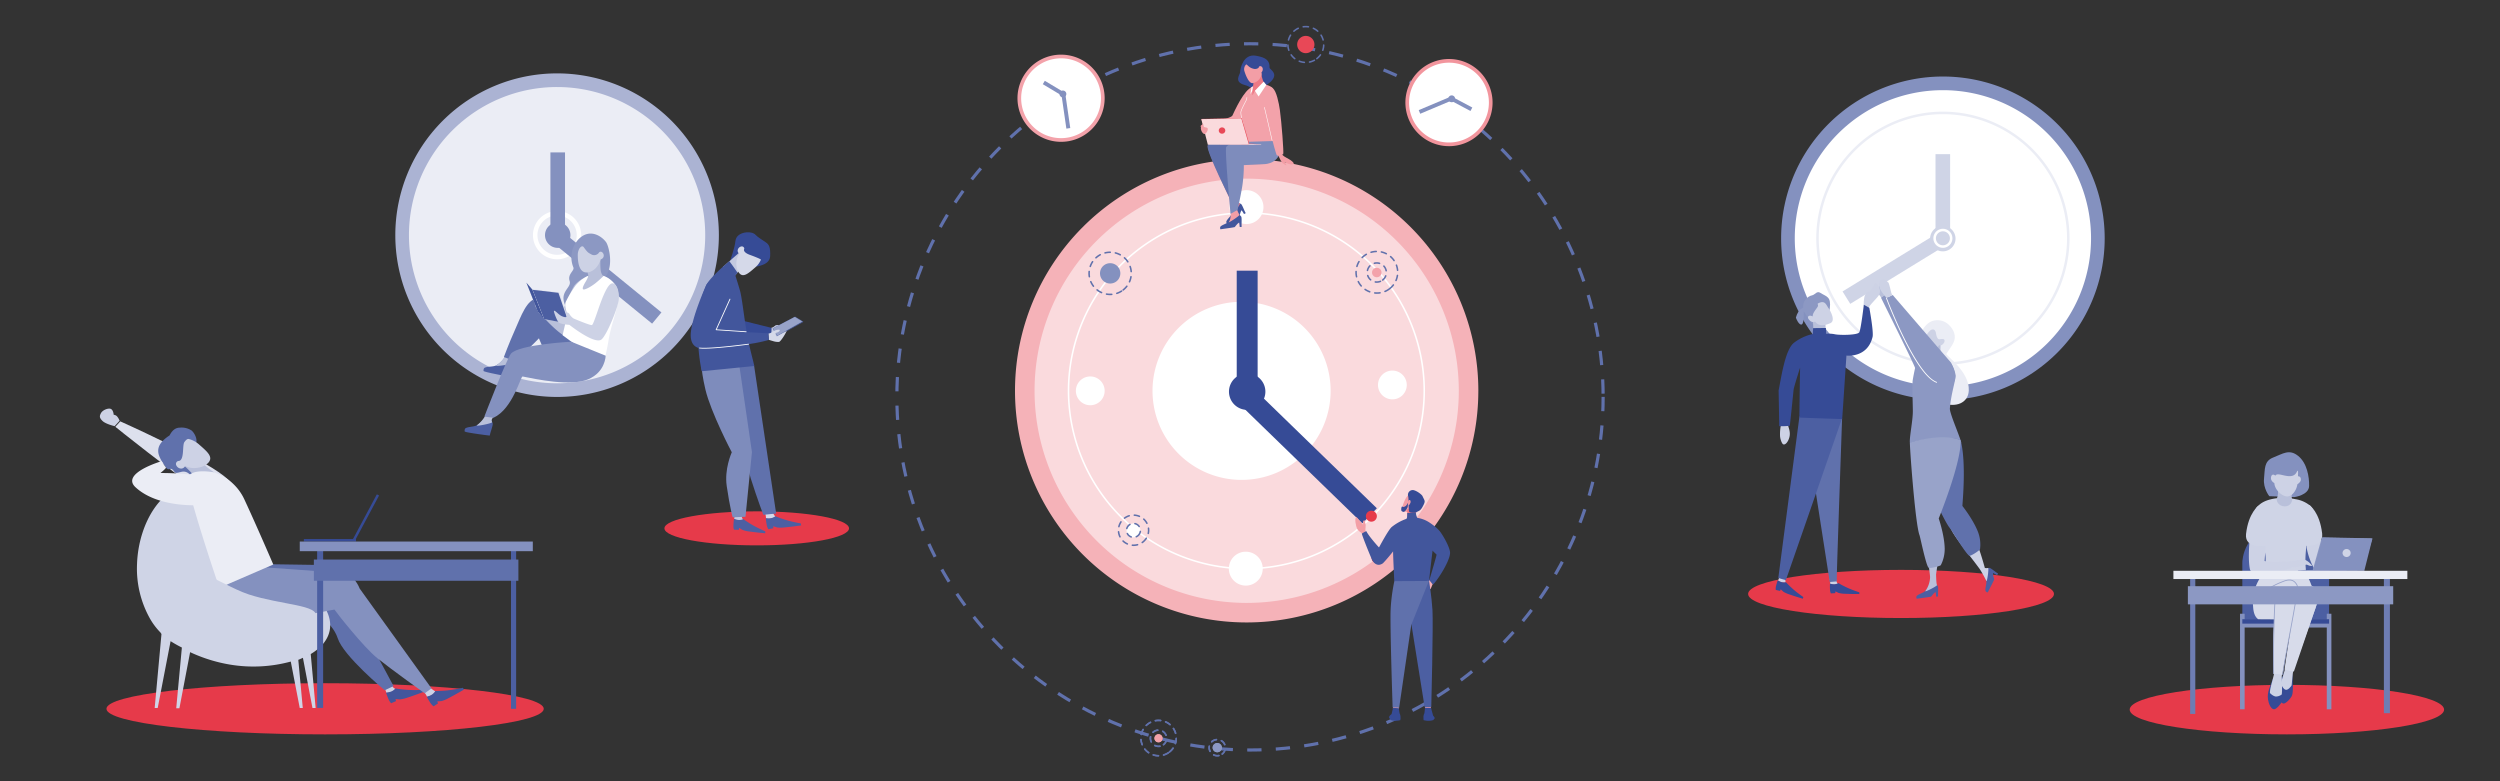 <svg xmlns="http://www.w3.org/2000/svg" xmlns:xlink="http://www.w3.org/1999/xlink" width="1600" height="500" viewBox="0 0 1600 500"><rect x="0" y="0" width="1600" height="500" fill="#333333" stroke="none"/><defs><clipPath id="b"><rect width="1600" height="500"/></clipPath></defs><g id="a" clip-path="url(#b)"><g transform="translate(-4079.786 6541.011)"><circle cx="226" cy="226" r="226" transform="translate(4653.786 -6513.01)" fill="none" stroke="#6071ac" stroke-miterlimit="10" stroke-width="2.033" stroke-dasharray="9.149"/><path d="M4717.087-6476.527a27.9,27.9,0,0,0,32.476,22.4,27.9,27.9,0,0,0,22.4-32.477,27.9,27.9,0,0,0-32.476-22.4,27.9,27.9,0,0,0-22.4,32.477" transform="translate(14.347 3.425)" fill="#f3a2aa"/><path d="M4718.965-6477.39a25.544,25.544,0,0,0,29.737,20.509,25.546,25.546,0,0,0,20.507-29.738,25.543,25.543,0,0,0-29.736-20.508,25.542,25.542,0,0,0-20.509,29.737" transform="translate(14.785 3.862)" fill="#fff"/><path d="M4738.826-6489.7a2.188,2.188,0,0,1,3.005-.75,2.188,2.188,0,0,1,.752,3,2.19,2.19,0,0,1-3.007.752,2.192,2.192,0,0,1-.75-3.007" transform="translate(19.345 7.696)" fill="#8491bf"/><rect width="2.518" height="14.567" transform="matrix(0.514, -0.858, 0.858, 0.514, 4747.167, -6487.137)" fill="#8491bf"/><path d="M4742.693-6466.764l2.488-.381L4742-6489.088l-2.487.381Z" transform="translate(19.574 8.077)" fill="#8491bf"/><g transform="translate(4979.236 -6503.252)"><path d="M4956.511-6453.2a27.9,27.9,0,0,1-35.958-16.233,27.894,27.894,0,0,1,16.232-35.954,27.893,27.893,0,0,1,35.956,16.23,27.9,27.9,0,0,1-16.231,35.957" transform="translate(-4918.745 6507.196)" fill="#f2959d"/><path d="M4955.242-6455.837a25.543,25.543,0,0,1-32.924-14.862,25.542,25.542,0,0,1,14.863-32.924,25.539,25.539,0,0,1,32.921,14.863,25.539,25.539,0,0,1-14.86,32.923" transform="translate(-4918.307 6507.633)" fill="#fff"/><path d="M4945.217-6485.018a2.19,2.19,0,0,0-.913-2.962,2.191,2.191,0,0,0-2.961.91,2.192,2.192,0,0,0,.909,2.964,2.194,2.194,0,0,0,2.965-.912" transform="translate(-4913.644 6511.525)" fill="#8491bf"/><rect width="2.518" height="14.566" transform="translate(28.785 26.455) rotate(-62.079)" fill="#8491bf"/><path d="M4926.65-6476.626l-.96-2.327,20.43-8.62.958,2.329Z" transform="translate(-4917.158 6511.676)" fill="#8491bf"/></g><path d="M4818.236-6150.6a.543.543,0,0,0,.351-.133c.1-.1.2-.183.3-.267a4.537,4.537,0,0,1,2.388-.968c.017,0,.017-.019.033-.019a.487.487,0,0,0,.418-.485v-.066a.485.485,0,0,0-.552-.435,5.81,5.81,0,0,0-2.905,1.17c-.116.1-.234.2-.368.335a.532.532,0,0,0-.166.351.488.488,0,0,0,.148.351.479.479,0,0,0,.353.166m8.333,1.821a.687.687,0,0,0,.185-.033.514.514,0,0,0,.318-.468.331.331,0,0,0-.051-.183,5.476,5.476,0,0,0-.785-1.371,6.089,6.089,0,0,0-1.554-1.368.521.521,0,0,0-.686.167.513.513,0,0,0,.169.7,4.34,4.34,0,0,1,1.284,1.117,4.867,4.867,0,0,1,.651,1.137.513.513,0,0,0,.468.3m-9.386,4.308a.522.522,0,0,0,.218-.049.49.49,0,0,0,.249-.3.443.443,0,0,0-.032-.383,4.689,4.689,0,0,1-.518-2.122,6.229,6.229,0,0,1,.065-.786c0-.016.018-.016.018-.016v-.082a.5.5,0,0,0-.417-.5.494.494,0,0,0-.568.385c0,.016-.017.016-.017.031v.068a5.467,5.467,0,0,0-.083.9,5.606,5.606,0,0,0,.633,2.589.489.489,0,0,0,.452.266m7.784,1.705a.585.585,0,0,0,.282-.082l.019-.02c.017-.015.032-.015.049-.031a5.684,5.684,0,0,0,1.938-2.974.513.513,0,0,0-.352-.618.514.514,0,0,0-.617.368,4.613,4.613,0,0,1-1.638,2.471.51.51,0,0,0-.183.4.453.453,0,0,0,.1.3.5.5,0,0,0,.4.185m-3.191,1.1a5.847,5.847,0,0,0,1.1-.1.512.512,0,0,0,.4-.583.522.522,0,0,0-.6-.4,4.807,4.807,0,0,1-2.922-.365.017.017,0,0,0-.019-.017.5.5,0,0,0-.667.233.475.475,0,0,0-.052.217.5.5,0,0,0,.284.451,5.754,5.754,0,0,0,2.472.567" transform="translate(37.057 84.813)" fill="#6071ac"/><path d="M4823.08-6145.511a2.945,2.945,0,0,0,.5-4.132,2.944,2.944,0,0,0-4.132-.5,2.943,2.943,0,0,0-.5,4.131,2.942,2.942,0,0,0,4.132.5" transform="translate(37.566 85.316)" fill="#8c98c3"/><path d="M4870.75-6523.356a.52.52,0,0,0,.5-.417v-.084a.488.488,0,0,0-.436-.485,12.035,12.035,0,0,0-3.474,0,.5.5,0,0,0-.416.569.5.5,0,0,0,.568.417,11.3,11.3,0,0,1,3.19,0Zm-9.285,2.787a.429.429,0,0,0,.316-.117,5.952,5.952,0,0,1,.551-.449,10.629,10.629,0,0,1,2.1-1.3c.016,0,.016-.017.016-.017a.493.493,0,0,0,.284-.434.454.454,0,0,0-.05-.217.505.505,0,0,0-.667-.25,11.49,11.49,0,0,0-2.3,1.436,6.472,6.472,0,0,0-.586.485.483.483,0,0,0-.048.7.479.479,0,0,0,.384.166m15.248,0a.431.431,0,0,0,.368-.166.461.461,0,0,0,.132-.333.483.483,0,0,0-.148-.352.016.016,0,0,0-.018-.015.191.191,0,0,0-.067-.05,11.068,11.068,0,0,0-2.839-1.854.5.5,0,0,0-.652.233.516.516,0,0,0-.033.384.636.636,0,0,0,.268.284,11.139,11.139,0,0,1,2.654,1.753.5.5,0,0,0,.335.117m-18.706,5.613a.5.5,0,0,0,.484-.367,11.233,11.233,0,0,1,1.237-2.924h.016a.474.474,0,0,0,.066-.265.525.525,0,0,0-.233-.436.521.521,0,0,0-.684.167,11.833,11.833,0,0,0-1.371,3.207.476.476,0,0,0,.05.367.526.526,0,0,0,.3.235.438.438,0,0,0,.133.016m22.147,0a.4.4,0,0,0,.134-.016.47.47,0,0,0,.366-.485.315.315,0,0,0-.015-.117,11.724,11.724,0,0,0-1.354-3.19.51.51,0,0,0-.7-.166.5.5,0,0,0-.167.682,10.946,10.946,0,0,1,1.269,2.924.479.479,0,0,0,.468.367m-21.946,6.58a.563.563,0,0,0,.167-.015.529.529,0,0,0,.284-.252.526.526,0,0,0,.034-.383,10.972,10.972,0,0,1-.568-3.14.5.5,0,0,0-.5-.485.517.517,0,0,0-.5.519,12.44,12.44,0,0,0,.618,3.423.5.5,0,0,0,.467.334m21.727.019a.506.506,0,0,0,.485-.353,11.819,11.819,0,0,0,.618-3.423.5.5,0,0,0-.485-.5l-.016-.018a.515.515,0,0,0-.5.5,10.431,10.431,0,0,1-.567,3.123.474.474,0,0,0-.016.15.489.489,0,0,0,.334.485.531.531,0,0,0,.148.034m-17.919,5.36a.469.469,0,0,0,.383-.185.486.486,0,0,0-.082-.7,11.781,11.781,0,0,1-1.872-1.872c-.1-.134-.218-.284-.317-.435a.507.507,0,0,0-.7-.117.5.5,0,0,0-.218.418.715.715,0,0,0,.1.268,5.817,5.817,0,0,0,.35.484,11.668,11.668,0,0,0,2.038,2.038.555.555,0,0,0,.316.1m14.129.016a.47.47,0,0,0,.3-.1l.018-.016c.016,0,.016-.016.034-.034a11.839,11.839,0,0,0,2.354-2.471.492.492,0,0,0-.117-.7.521.521,0,0,0-.7.117,11.066,11.066,0,0,1-2.188,2.307.493.493,0,0,0-.2.4.49.49,0,0,0,.116.3.488.488,0,0,0,.385.2m-4.677,2.172h.1a12.59,12.59,0,0,0,3.257-1.2.5.5,0,0,0,.2-.686.516.516,0,0,0-.684-.2,10.681,10.681,0,0,1-2.972,1.1.5.5,0,0,0-.4.5c0,.016,0,.068.017.083a.5.5,0,0,0,.483.4m-3.322.216a.5.5,0,0,0,.5-.45.5.5,0,0,0-.117-.368.52.52,0,0,0-.353-.184,10.491,10.491,0,0,1-3.088-.72h-.019a.509.509,0,0,0-.633.286.666.666,0,0,0-.033.184.489.489,0,0,0,.317.468,12.156,12.156,0,0,0,3.391.784Z" transform="translate(46.424)" fill="#6071ac"/><path d="M4871.294-6509.353a5.531,5.531,0,0,0,.943-7.762,5.531,5.531,0,0,0-7.762-.943,5.529,5.529,0,0,0-.943,7.762,5.526,5.526,0,0,0,7.762.943" transform="translate(47.619 1.196)" fill="#e84857"/><path d="M5011.871-6306.76A148.267,148.267,0,0,0,4863.6-6455.028a148.268,148.268,0,0,0-148.267,148.268A148.267,148.267,0,0,0,4863.6-6158.5a148.266,148.266,0,0,0,148.266-148.265" transform="translate(14.054 15.853)" fill="#f5b2b8"/><path d="M4997.038-6309.084a135.759,135.759,0,0,0-135.758-135.761,135.761,135.761,0,0,0-135.759,135.761,135.759,135.759,0,0,0,135.759,135.758,135.757,135.757,0,0,0,135.758-135.758" transform="translate(16.379 18.178)" fill="#fadadd"/><path d="M4900.978-6323.7a57,57,0,0,0-56.993-56.993,57,57,0,0,0-57,56.993,57,57,0,0,0,57,57,57,57,0,0,0,56.993-57" transform="translate(30.412 32.825)" fill="#fff"/><path d="M4765.473-6332.577a9.212,9.212,0,0,0-9.211-9.211,9.212,9.212,0,0,0-9.211,9.211,9.213,9.213,0,0,0,9.211,9.214,9.212,9.212,0,0,0,9.211-9.214" transform="translate(21.294 41.706)" fill="#fff"/><path d="M4838.473-6343.352a11.65,11.65,0,0,1,11.649,11.649,11.652,11.652,0,0,1-11.649,11.651,11.651,11.651,0,0,1-11.648-11.651,11.649,11.649,0,0,1,11.648-11.649" transform="translate(39.507 41.35)" fill="#364b96"/><rect width="13.383" height="77.425" transform="translate(4871.289 -6367.777)" fill="#364b96"/><path d="M4910.649-6249.551l9.266-9.654L4842.883-6334l-9.269,9.657Z" transform="translate(41.057 43.485)" fill="#364b96"/><path d="M4848.446-6239.628a10.846,10.846,0,0,0-10.847-10.847,10.847,10.847,0,0,0-10.845,10.847,10.847,10.847,0,0,0,10.845,10.846,10.846,10.846,0,0,0,10.847-10.846" transform="translate(39.491 62.554)" fill="#fff"/><path d="M4922.887-6335.64a9.212,9.212,0,0,0-9.213-9.211,9.211,9.211,0,0,0-9.211,9.211,9.212,9.212,0,0,0,9.211,9.211,9.212,9.212,0,0,0,9.213-9.211" transform="translate(57.232 41.007)" fill="#fff"/><path d="M4848.824-6428.01a10.845,10.845,0,0,0-10.848-10.846,10.845,10.845,0,0,0-10.845,10.846,10.846,10.846,0,0,0,10.845,10.845,10.846,10.846,0,0,0,10.848-10.845" transform="translate(39.577 19.546)" fill="#fff"/><path d="M4857.139-6426.4a113.461,113.461,0,0,1,113.333,113.331,113.461,113.461,0,0,1-113.333,113.332,113.46,113.46,0,0,1-113.332-113.332A113.459,113.459,0,0,1,4857.139-6426.4m0,227.664a114.462,114.462,0,0,0,114.334-114.333A114.463,114.463,0,0,0,4857.139-6427.4a114.462,114.462,0,0,0-114.333,114.333,114.462,114.462,0,0,0,114.333,114.333" transform="translate(20.325 22.161)" fill="#fff"/><path d="M4906.033-6244.218a2.979,2.979,0,0,0,.508-4.18,2.976,2.976,0,0,0-4.18-.507,2.975,2.975,0,0,0-.509,4.18,2.977,2.977,0,0,0,4.18.507" transform="translate(56.491 62.766)" fill="#e63a4a"/><path d="M4906.8-6400.068a.48.48,0,0,0,.466-.369.292.292,0,0,0,.034-.133.515.515,0,0,0-.366-.485,6.662,6.662,0,0,0-3.573-.063.515.515,0,0,0-.352.616.492.492,0,0,0,.616.351,5.625,5.625,0,0,1,3.023.067h.019c.049,0,.082.017.133.017m-7.716,4.509a.5.5,0,0,0,.483-.4,5.711,5.711,0,0,1,1.437-2.656l.017-.017a.47.47,0,0,0,.134-.336.524.524,0,0,0-.15-.35.522.522,0,0,0-.719,0,6.666,6.666,0,0,0-1.7,3.141.617.617,0,0,0,.065.383.594.594,0,0,0,.318.217.236.236,0,0,0,.117.018m11.958.218c.033,0,.066-.019.1-.019a.5.5,0,0,0,.4-.482v-.1a6.724,6.724,0,0,0-1.3-2.855c-.083-.118-.184-.233-.283-.352a.536.536,0,0,0-.718-.034.576.576,0,0,0-.166.352.591.591,0,0,0,.132.368,2.754,2.754,0,0,1,.233.268l.019.017a5.5,5.5,0,0,1,1.1,2.422.517.517,0,0,0,.485.417m-9.937,5.8a.551.551,0,0,0,.385-.168.571.571,0,0,0,.117-.368.464.464,0,0,0-.185-.334,6.432,6.432,0,0,1-.8-.835,6.264,6.264,0,0,1-.9-1.669.484.484,0,0,0-.634-.317.51.51,0,0,0-.335.483.422.422,0,0,0,.019.15,6.763,6.763,0,0,0,1.067,1.972,6.513,6.513,0,0,0,.952.968.445.445,0,0,0,.317.118m7.7.134a.611.611,0,0,0,.284-.082c.016,0,.016,0,.033-.019l.034-.033a6.531,6.531,0,0,0,2.071-2.84.442.442,0,0,0-.019-.384.519.519,0,0,0-.266-.268.512.512,0,0,0-.651.3,5.659,5.659,0,0,1-1.788,2.437.469.469,0,0,0-.2.388.519.519,0,0,0,.1.315.53.53,0,0,0,.4.185m-3.758,1.3a6.511,6.511,0,0,0,2.523-.5.489.489,0,0,0,.282-.266.5.5,0,0,0,0-.385.513.513,0,0,0-.668-.266,5.762,5.762,0,0,1-3.006.351.525.525,0,0,0-.568.416v.085a.5.5,0,0,0,.418.5,7.126,7.126,0,0,0,1.019.065" transform="translate(55.887 28.112)" fill="#6071ac"/><path d="M4906.272-6392.991a3.033,3.033,0,0,0,.517-4.26,3.034,3.034,0,0,0-4.262-.519,3.034,3.034,0,0,0-.517,4.263,3.036,3.036,0,0,0,4.262.517" transform="translate(56.524 28.778)" fill="#f3a2aa"/><path d="M4902.744-6405.8a.343.343,0,0,0,.136-.019,12.632,12.632,0,0,1,3.173-.5h.016a.521.521,0,0,0,.469-.485v-.033a.513.513,0,0,0-.5-.482h-.018a14.024,14.024,0,0,0-3.423.531.521.521,0,0,0-.3.236.62.62,0,0,0-.034.383.489.489,0,0,0,.483.369m9.738.917a.51.51,0,0,0,.453-.268.512.512,0,0,0,.049-.216.489.489,0,0,0-.267-.451,13.7,13.7,0,0,0-3.257-1.167.5.5,0,0,0-.6.366.515.515,0,0,0,.067.384.491.491,0,0,0,.317.219,12.979,12.979,0,0,1,3.023,1.083.454.454,0,0,0,.217.05m-15.432,2.439a.55.55,0,0,0,.352-.134,9.3,9.3,0,0,1,1.151-1.02,13.751,13.751,0,0,1,1.387-.951.5.5,0,0,0,.252-.435.507.507,0,0,0-.084-.25.512.512,0,0,0-.685-.184,16.175,16.175,0,0,0-1.5,1.037,14.138,14.138,0,0,0-1.217,1.086.474.474,0,0,0-.151.35.448.448,0,0,0,.151.35.452.452,0,0,0,.35.151m20.394,1.937a.575.575,0,0,0,.284-.082.531.531,0,0,0,.217-.418.569.569,0,0,0-.085-.286c-.183-.283-.367-.516-.533-.733a15.725,15.725,0,0,0-1.753-1.856.5.5,0,0,0-.7.034.521.521,0,0,0,.034.719,13.376,13.376,0,0,1,1.637,1.721c.167.233.351.467.485.684a.513.513,0,0,0,.417.218m-23.767,3.74a.465.465,0,0,0,.467-.352,13.1,13.1,0,0,1,1.288-2.939.493.493,0,0,0,.064-.266.458.458,0,0,0-.25-.417.5.5,0,0,0-.684.167,13.7,13.7,0,0,0-1.371,3.172.484.484,0,0,0,.334.618.482.482,0,0,0,.151.016m26.019,2.473h.052a.522.522,0,0,0,.452-.5v-.049a13.6,13.6,0,0,0-.771-3.373.487.487,0,0,0-.633-.3.517.517,0,0,0-.3.633,12.8,12.8,0,0,1,.7,3.141.519.519,0,0,0,.5.451m-26.252,4.142a.348.348,0,0,0,.117-.016.44.44,0,0,0,.3-.218.435.435,0,0,0,.065-.369,12.656,12.656,0,0,1-.3-2.756c0-.148.018-.3.018-.434v-.049a.51.51,0,0,0-.485-.484h-.015a.51.51,0,0,0-.5.484v.084c0,.134-.018.267-.018.4a13.516,13.516,0,0,0,.334,2.974.5.5,0,0,0,.485.385m25.235,2.389a.512.512,0,0,0,.467-.3,14.372,14.372,0,0,0,.954-3.325.557.557,0,0,0-.086-.368.557.557,0,0,0-.332-.216.521.521,0,0,0-.569.417,13.026,13.026,0,0,1-.886,3.093.439.439,0,0,0-.048.2.461.461,0,0,0,.316.448.33.33,0,0,0,.184.052m-22.264,3.507a.477.477,0,0,0,.335-.117.439.439,0,0,0,.166-.333.5.5,0,0,0-.117-.37c-.134-.167-.3-.35-.434-.533a11.417,11.417,0,0,1-1.352-2.138.532.532,0,0,0-.685-.218.515.515,0,0,0-.268.469.58.58,0,0,0,.05.216,14.406,14.406,0,0,0,1.453,2.288c.166.2.317.4.483.567a.452.452,0,0,0,.368.167m15.232,3.508a.881.881,0,0,0,.2-.034,13.8,13.8,0,0,0,2.988-1.754.318.318,0,0,1,.068-.049c.016-.016.033-.033.052-.049a13.734,13.734,0,0,0,2.452-2.456.552.552,0,0,0,.085-.368.53.53,0,0,0-.183-.334.52.52,0,0,0-.7.1,13.727,13.727,0,0,1-2.255,2.271.2.2,0,0,0-.066.049.284.284,0,0,1-.067.051,12.948,12.948,0,0,1-2.739,1.6h-.018a.5.5,0,0,0-.316.465.437.437,0,0,0,.05.2.472.472,0,0,0,.45.3m-9.786.25a.523.523,0,0,0,.483-.335.6.6,0,0,0-.016-.382.646.646,0,0,0-.284-.269,12.321,12.321,0,0,1-2.84-1.452.016.016,0,0,1-.016-.016.525.525,0,0,0-.7.134.552.552,0,0,0-.083.282.523.523,0,0,0,.217.419,14.283,14.283,0,0,0,3.073,1.587.626.626,0,0,0,.168.032m4.591.8a14.524,14.524,0,0,0,2.072-.148.549.549,0,0,0,.333-.2.574.574,0,0,0,.084-.37.494.494,0,0,0-.567-.432,11.554,11.554,0,0,1-3.191.082h-.068a.5.5,0,0,0-.5.452v.052a.506.506,0,0,0,.452.5,12.449,12.449,0,0,0,1.385.066" transform="translate(54.529 26.746)" fill="#6071ac"/><path d="M4764.246-6405.5c.033,0,.082-.017.116-.017a13.447,13.447,0,0,1,3.156-.383h.033a.5.5,0,0,0,.5-.5.491.491,0,0,0-.5-.5h-.033a13.621,13.621,0,0,0-3.39.417.5.5,0,0,0-.368.6.5.5,0,0,0,.485.383m9.72,1.236a.484.484,0,0,0,.435-.268.39.39,0,0,0,.066-.234.487.487,0,0,0-.268-.451,14.141,14.141,0,0,0-3.223-1.254.5.5,0,0,0-.6.354.513.513,0,0,0,.049.383.506.506,0,0,0,.318.233,12.751,12.751,0,0,1,2.972,1.168.664.664,0,0,0,.251.068m-15.551,1.887a.527.527,0,0,0,.351-.116c.219-.2.452-.4.752-.635a13.319,13.319,0,0,1,1.855-1.237.481.481,0,0,0,.267-.435.383.383,0,0,0-.066-.232.5.5,0,0,0-.669-.217,16.119,16.119,0,0,0-2,1.319c-.284.233-.569.468-.818.686a.57.57,0,0,0-.167.35.583.583,0,0,0,.135.367.515.515,0,0,0,.366.15m20.411,2.589a.505.505,0,0,0,.268-.083.5.5,0,0,0,.233-.418.521.521,0,0,0-.083-.268,11.739,11.739,0,0,0-.7-.985,14.212,14.212,0,0,0-1.538-1.652.518.518,0,0,0-.7.016.5.5,0,0,0,.035.717,14.342,14.342,0,0,1,1.419,1.537q.35.45.651.9a.474.474,0,0,0,.417.233m-24.052,2.941a.511.511,0,0,0,.485-.335,12.788,12.788,0,0,1,1.418-2.872.571.571,0,0,0,.084-.285.476.476,0,0,0-.233-.416.5.5,0,0,0-.686.132,13.458,13.458,0,0,0-1.535,3.107.585.585,0,0,0,.017.384.5.5,0,0,0,.3.25.5.5,0,0,0,.148.035m26.206,3.305h.033a.5.5,0,0,0,.469-.485v-.048a13.838,13.838,0,0,0-.719-3.39.5.5,0,0,0-.635-.3.429.429,0,0,0-.284.25.507.507,0,0,0-.032.384,13.342,13.342,0,0,1,.667,3.139.481.481,0,0,0,.5.451m-26.774,3.275h.067a.5.5,0,0,0,.418-.584,13.752,13.752,0,0,1-.15-2.057c0-.382.017-.784.049-1.134v-.051a.506.506,0,0,0-.466-.5.477.477,0,0,0-.533.452v.017c-.036.418-.068.835-.068,1.217a14.169,14.169,0,0,0,.184,2.224.5.5,0,0,0,.5.417m25.69,3.256a.474.474,0,0,0,.45-.3,13.6,13.6,0,0,0,.984-3.309.5.5,0,0,0-.418-.583.476.476,0,0,0-.566.418,13.276,13.276,0,0,1-.92,3.073v.017a.75.75,0,0,0-.034.185.475.475,0,0,0,.3.449.447.447,0,0,0,.2.05m-23.066,2.824a.559.559,0,0,0,.3-.1.525.525,0,0,0,.184-.335.543.543,0,0,0-.1-.383,12.962,12.962,0,0,1-1.62-2.756c0-.016,0-.016-.017-.016a.507.507,0,0,0-.633-.252.53.53,0,0,0-.317.468.342.342,0,0,0,.049.184v.016c0,.018.017.018.017.036a13.352,13.352,0,0,0,1.738,2.938.456.456,0,0,0,.4.2m19.023,2.4a.491.491,0,0,0,.3-.1,14.806,14.806,0,0,0,2.44-2.457.478.478,0,0,0,.1-.368.519.519,0,0,0-.185-.334.54.54,0,0,0-.718.086,12.573,12.573,0,0,1-2.255,2.27.5.5,0,0,0-.2.418.581.581,0,0,0,.117.284.5.5,0,0,0,.4.2m-13.846,1.687a.47.47,0,0,0,.451-.3.4.4,0,0,0,.019-.366.457.457,0,0,0-.268-.285,13.213,13.213,0,0,1-2.74-1.669.521.521,0,0,0-.7.083.522.522,0,0,0-.117.334.585.585,0,0,0,.2.383,13.671,13.671,0,0,0,2.956,1.789.872.872,0,0,0,.2.032m9.787.484a.468.468,0,0,0,.151-.017,14.024,14.024,0,0,0,3.124-1.485.524.524,0,0,0,.217-.318.51.51,0,0,0-.068-.382.544.544,0,0,0-.7-.152,12.4,12.4,0,0,1-2.887,1.387h-.018a.512.512,0,0,0-.318.484.435.435,0,0,0,.018.151.505.505,0,0,0,.483.333m-4.258.7a9.951,9.951,0,0,0,1.018-.049.5.5,0,0,0,.47-.534.493.493,0,0,0-.536-.451,13.785,13.785,0,0,1-3.206-.167.48.48,0,0,0-.585.4v.083a.5.5,0,0,0,.417.5,14.469,14.469,0,0,0,2.421.218" transform="translate(22.772 26.841)" fill="#6071ac"/><path d="M4770.146-6389.17a6.511,6.511,0,0,0,1.11-9.138,6.511,6.511,0,0,0-9.139-1.111,6.511,6.511,0,0,0-1.111,9.138,6.509,6.509,0,0,0,9.14,1.111" transform="translate(24.165 28.233)" fill="#8491bf"/><path d="M4780.614-6257.267a4.424,4.424,0,0,0,.755-6.214,4.426,4.426,0,0,0-6.213-.754,4.426,4.426,0,0,0-.756,6.213,4.431,4.431,0,0,0,6.214.756" transform="translate(27.323 59.197)" fill="#fff"/><path d="M4781.6-6262.692a.444.444,0,0,0,.285-.084.522.522,0,0,0,.215-.417.469.469,0,0,0-.1-.268.928.928,0,0,0-.185-.248A4.865,4.865,0,0,0,4779-6265.5a.523.523,0,0,0-.6.384.52.52,0,0,0,.386.6,3.93,3.93,0,0,1,2.254,1.422c.052.065.1.131.15.2a.511.511,0,0,0,.418.2m-7.918,1.3a.487.487,0,0,0,.485-.369,3.942,3.942,0,0,1,1.353-2,4.266,4.266,0,0,1,.418-.284.509.509,0,0,0,.234-.435.626.626,0,0,0-.068-.251.5.5,0,0,0-.685-.167,5.515,5.515,0,0,0-.518.334,5.1,5.1,0,0,0-1.7,2.538.508.508,0,0,0,.35.62.381.381,0,0,0,.133.016m6.064,5.262a.449.449,0,0,0,.2-.052,4.32,4.32,0,0,0,1.017-.618h.019c.016-.016.033-.033.05-.051a4.773,4.773,0,0,0,1.788-3.088.507.507,0,0,0-.418-.568.5.5,0,0,0-.568.417,4.006,4.006,0,0,1-1.469,2.507,3.8,3.8,0,0,1-.836.5.441.441,0,0,0-.284.451.892.892,0,0,0,.032.2.518.518,0,0,0,.47.3m-3.275.133a.5.5,0,0,0,.485-.35.451.451,0,0,0-.034-.384.463.463,0,0,0-.283-.252,3.868,3.868,0,0,1-1.786-1.269,4.023,4.023,0,0,1-.385-.618.535.535,0,0,0-.686-.217.48.48,0,0,0-.267.434.526.526,0,0,0,.05.233,6.9,6.9,0,0,0,.5.786,5.061,5.061,0,0,0,2.255,1.6.508.508,0,0,0,.149.034" transform="translate(27.261 59.122)" fill="#6071ac"/><path d="M4778.827-6259.433a2.2,2.2,0,0,0,.376-3.088,2.2,2.2,0,0,0-3.087-.374,2.2,2.2,0,0,0-.376,3.086,2.2,2.2,0,0,0,3.087.376" transform="translate(27.737 59.611)" fill="#fff"/><path d="M4782.719-6268.165a.53.53,0,0,0,.469-.316.865.865,0,0,0,.034-.185.482.482,0,0,0-.3-.468,10.494,10.494,0,0,0-3.407-.784.494.494,0,0,0-.535.469.505.505,0,0,0,.484.532,8.863,8.863,0,0,1,3.056.7.439.439,0,0,0,.2.05m-9.5,1.137a.47.47,0,0,0,.3-.1,9.277,9.277,0,0,1,2.808-1.42.493.493,0,0,0,.366-.467.475.475,0,0,0-.033-.151.5.5,0,0,0-.618-.334,10.161,10.161,0,0,0-3.124,1.57.5.5,0,0,0-.1.7.472.472,0,0,0,.4.2m14.314,3.307a.527.527,0,0,0,.232-.066.483.483,0,0,0,.268-.435.546.546,0,0,0-.049-.235,12.416,12.416,0,0,0-1.02-1.584,12.225,12.225,0,0,0-1.1-1.205.537.537,0,0,0-.717.035.584.584,0,0,0-.134.366.506.506,0,0,0,.168.336,8.361,8.361,0,0,1,.983,1.086,7.489,7.489,0,0,1,.919,1.435.568.568,0,0,0,.452.268m-17.939,2.153a.482.482,0,0,0,.485-.385,9.526,9.526,0,0,1,1.271-2.888.57.57,0,0,0,.081-.284.463.463,0,0,0-.216-.4.519.519,0,0,0-.7.135,10.1,10.1,0,0,0-1.4,3.2.5.5,0,0,0,.366.6.357.357,0,0,0,.117.016m18.808,4.327a.487.487,0,0,0,.485-.384,10.8,10.8,0,0,0,.23-2.173,11.668,11.668,0,0,0-.082-1.336.493.493,0,0,0-.566-.417.51.51,0,0,0-.336.184.485.485,0,0,0-.1.367,9.937,9.937,0,0,1,.083,1.2,8.412,8.412,0,0,1-.216,1.956v.1a.49.49,0,0,0,.384.5Zm-18.105,2.188a.634.634,0,0,0,.235-.05.518.518,0,0,0,.215-.686,8.913,8.913,0,0,1-.867-3.022.484.484,0,0,0-.55-.437.5.5,0,0,0-.451.5v.05a10.232,10.232,0,0,0,.968,3.358.525.525,0,0,0,.451.283m14.229,3.64a.568.568,0,0,0,.286-.066c0-.016,0-.016.016-.016.017-.019.035-.019.051-.035.1-.083.233-.165.351-.268a10.109,10.109,0,0,0,2.338-2.589.509.509,0,0,0-.151-.7.542.542,0,0,0-.7.149,9.129,9.129,0,0,1-2.1,2.355.056.056,0,0,0-.034.017c-.1.084-.2.151-.317.235l-.017.016a.465.465,0,0,0-.2.418.558.558,0,0,0,.083.283.5.5,0,0,0,.4.2m-9.518.919a.511.511,0,0,0,.451-.3.506.506,0,0,0-.251-.667,8.664,8.664,0,0,1-2.6-1.771h-.019a.5.5,0,0,0-.686.018.478.478,0,0,0-.149.35.524.524,0,0,0,.149.369,10.1,10.1,0,0,0,2.891,1.951.456.456,0,0,0,.218.052m3.975.852a9.462,9.462,0,0,0,2.672-.366.518.518,0,0,0,.317-.233.444.444,0,0,0,.033-.386.512.512,0,0,0-.6-.352,9.374,9.374,0,0,1-3.141.3.5.5,0,0,0-.551.469v.051a.517.517,0,0,0,.467.483c.234.018.5.033.8.033" transform="translate(26.277 58.113)" fill="#6071ac"/><path d="M4787.666-6155.539a.543.543,0,0,0,.35-.134c.083-.082.184-.166.267-.233a4.61,4.61,0,0,1,2.438-.969.518.518,0,0,0,.451-.5v-.049a.5.5,0,0,0-.55-.45,5.6,5.6,0,0,0-2.956,1.184c-.119.085-.219.183-.335.267a.522.522,0,0,0-.033.719.535.535,0,0,0,.369.167m8.316,1.906a.44.44,0,0,0,.2-.051.515.515,0,0,0,.317-.452.333.333,0,0,0-.049-.183,5.805,5.805,0,0,0-.8-1.4,5.86,5.86,0,0,0-1.518-1.354.507.507,0,0,0-.687.169.49.49,0,0,0,.168.683,5.076,5.076,0,0,1,1.253,1.12,4.961,4.961,0,0,1,.667,1.152.491.491,0,0,0,.452.319m-9.471,4.208a.445.445,0,0,0,.218-.05.431.431,0,0,0,.252-.285.508.508,0,0,0-.019-.383,4.662,4.662,0,0,1-.483-2.071,4.751,4.751,0,0,1,.083-.851v-.019a.211.211,0,0,0,.016-.1.515.515,0,0,0-.417-.484.494.494,0,0,0-.583.4,5.511,5.511,0,0,0-.1,1.052,5.625,5.625,0,0,0,.583,2.505.489.489,0,0,0,.449.284m7.852,1.8a.533.533,0,0,0,.317-.1,5.766,5.766,0,0,0,1.987-3.008.522.522,0,0,0-.049-.383.508.508,0,0,0-.318-.234.509.509,0,0,0-.6.35,4.628,4.628,0,0,1-1.636,2.471.017.017,0,0,1-.017.018.567.567,0,0,0-.185.369.514.514,0,0,0,.117.332.5.5,0,0,0,.386.185m-3.191,1.1a6.667,6.667,0,0,0,.986-.084.509.509,0,0,0,.317-.2.529.529,0,0,0,.083-.386.49.49,0,0,0-.584-.4,4.715,4.715,0,0,1-2.922-.451.537.537,0,0,0-.686.218.582.582,0,0,0-.051.233.51.51,0,0,0,.267.453,5.87,5.87,0,0,0,2.589.618" transform="translate(30.067 83.693)" fill="#6071ac"/><path d="M4792.179-6150.752a2.579,2.579,0,0,0,.441-3.622,2.579,2.579,0,0,0-3.622-.439,2.58,2.58,0,0,0-.438,3.62,2.575,2.575,0,0,0,3.619.441" transform="translate(30.645 84.268)" fill="#f3a2aa"/><path d="M4790.306-6161.8h.083a10.66,10.66,0,0,1,3.174-.115.469.469,0,0,0,.551-.437.118.118,0,0,0,.017-.049.494.494,0,0,0-.45-.5,12.1,12.1,0,0,0-3.476.1.507.507,0,0,0-.4.584.5.5,0,0,0,.5.417m9.352,2.5a.481.481,0,0,0,.385-.166.435.435,0,0,0,.116-.319.51.51,0,0,0-.166-.382,11.654,11.654,0,0,0-2.956-1.855.5.5,0,0,0-.651.269.509.509,0,0,0,.25.669,10.593,10.593,0,0,1,2.706,1.67.444.444,0,0,0,.316.115m-15.214.52a.453.453,0,0,0,.35-.151c.284-.267.585-.518.87-.751a11.678,11.678,0,0,1,1.72-1.1.479.479,0,0,0,.268-.434.543.543,0,0,0-.052-.234.5.5,0,0,0-.683-.218,10.744,10.744,0,0,0-1.854,1.205,7.377,7.377,0,0,0-.952.816.48.48,0,0,0-.016.7.462.462,0,0,0,.35.17m18.772,5.025a.417.417,0,0,0,.134-.015.5.5,0,0,0,.367-.47.433.433,0,0,0-.018-.148,11.792,11.792,0,0,0-1.418-3.174.544.544,0,0,0-.7-.15.509.509,0,0,0-.148.7,10.531,10.531,0,0,1,1.3,2.892.516.516,0,0,0,.484.365m-21.946.735a.487.487,0,0,0,.485-.4,10.65,10.65,0,0,1,1.119-2.974.664.664,0,0,0,.049-.248.441.441,0,0,0-.249-.437.518.518,0,0,0-.686.2,11.418,11.418,0,0,0-1.2,3.257.481.481,0,0,0,.383.583.206.206,0,0,0,.1.018m21.813,5.847a.486.486,0,0,0,.468-.335.048.048,0,0,0,.016-.032,11.589,11.589,0,0,0,.569-3.39.592.592,0,0,0-.134-.37.527.527,0,0,0-.869.335,10.912,10.912,0,0,1-.517,3.124l-.018.016a.5.5,0,0,0-.016.15.5.5,0,0,0,.35.484.441.441,0,0,0,.15.018m-21.243.7a.32.32,0,0,0,.182-.034.589.589,0,0,0,.284-.25.548.548,0,0,0,0-.4,10.311,10.311,0,0,1-.734-3.092.52.52,0,0,0-.551-.45.49.49,0,0,0-.452.485v.051a11.858,11.858,0,0,0,.8,3.389.52.52,0,0,0,.47.3m4.123,5.144a.516.516,0,0,0,.417-.218.506.506,0,0,0-.132-.7,11.445,11.445,0,0,1-2.339-2.155.5.5,0,0,0-.7-.084.51.51,0,0,0-.185.385.437.437,0,0,0,.117.317,11.4,11.4,0,0,0,2.537,2.372.577.577,0,0,0,.284.084m9.588,1.486a.344.344,0,0,0,.133-.018,11.369,11.369,0,0,0,3.158-1.469.535.535,0,0,0,.217-.317.438.438,0,0,0,0-.2.513.513,0,0,0,.551-.031,11.6,11.6,0,0,0,2.4-2.524.619.619,0,0,0,.084-.385.578.578,0,0,0-.218-.316.5.5,0,0,0-.686.116,11,11,0,0,1-2.187,2.307l-.017.015a.49.49,0,0,0-.184.4v.083a.524.524,0,0,0-.519.018,10.985,10.985,0,0,1-2.87,1.337h-.018a.522.522,0,0,0-.352.485.5.5,0,0,0,.016.149.524.524,0,0,0,.485.351m-3.307.468h0a.517.517,0,0,0,.518-.5.514.514,0,0,0-.5-.5,10.248,10.248,0,0,1-3.123-.485h-.032a.5.5,0,0,0-.618.32.427.427,0,0,0-.018.148.485.485,0,0,0,.352.483,11.262,11.262,0,0,0,3.424.536" transform="translate(28.946 82.527)" fill="#6071ac"/><path d="M4903.833-6265.562a3.506,3.506,0,0,0,.6-4.921,3.507,3.507,0,0,0-4.925-.6,3.508,3.508,0,0,0-.6,4.923,3.506,3.506,0,0,0,4.922.6" transform="translate(55.794 57.678)" fill="#e63a4a"/><path d="M4818.236-6150.6a.543.543,0,0,0,.351-.133c.1-.1.2-.183.3-.267a4.537,4.537,0,0,1,2.388-.968c.017,0,.017-.019.033-.019a.487.487,0,0,0,.418-.485v-.066a.485.485,0,0,0-.552-.435,5.81,5.81,0,0,0-2.905,1.17c-.116.1-.234.2-.368.335a.532.532,0,0,0-.166.351.488.488,0,0,0,.148.351.479.479,0,0,0,.353.166m8.333,1.821a.687.687,0,0,0,.185-.033.514.514,0,0,0,.318-.468.331.331,0,0,0-.051-.183,5.476,5.476,0,0,0-.785-1.371,6.089,6.089,0,0,0-1.554-1.368.521.521,0,0,0-.686.167.513.513,0,0,0,.169.7,4.34,4.34,0,0,1,1.284,1.117,4.867,4.867,0,0,1,.651,1.137.513.513,0,0,0,.468.3m-9.386,4.308a.522.522,0,0,0,.218-.049.49.49,0,0,0,.249-.3.443.443,0,0,0-.032-.383,4.689,4.689,0,0,1-.518-2.122,6.229,6.229,0,0,1,.065-.786c0-.016.018-.016.018-.016v-.082a.5.5,0,0,0-.417-.5.494.494,0,0,0-.568.385c0,.016-.017.016-.017.031v.068a5.467,5.467,0,0,0-.083.9,5.606,5.606,0,0,0,.633,2.589.489.489,0,0,0,.452.266m7.784,1.705a.585.585,0,0,0,.282-.082l.019-.02c.017-.015.032-.015.049-.031a5.684,5.684,0,0,0,1.938-2.974.513.513,0,0,0-.352-.618.514.514,0,0,0-.617.368,4.613,4.613,0,0,1-1.638,2.471.51.51,0,0,0-.183.4.453.453,0,0,0,.1.3.5.5,0,0,0,.4.185m-3.191,1.1a5.847,5.847,0,0,0,1.1-.1.512.512,0,0,0,.4-.583.522.522,0,0,0-.6-.4,4.807,4.807,0,0,1-2.922-.365.017.017,0,0,0-.019-.017.5.5,0,0,0-.667.233.475.475,0,0,0-.052.217.5.5,0,0,0,.284.451,5.754,5.754,0,0,0,2.472.567" transform="translate(37.057 84.813)" fill="#6071ac"/><path d="M4823.08-6145.511a2.945,2.945,0,0,0,.5-4.132,2.944,2.944,0,0,0-4.132-.5,2.943,2.943,0,0,0-.5,4.131,2.942,2.942,0,0,0,4.132.5" transform="translate(37.566 85.316)" fill="#8c98c3"/><path d="M4906.033-6244.218a2.979,2.979,0,0,0,.508-4.18,2.976,2.976,0,0,0-4.18-.507,2.975,2.975,0,0,0-.509,4.18,2.977,2.977,0,0,0,4.18.507" transform="translate(56.491 62.766)" fill="#e63a4a"/><path d="M4787.666-6155.539a.543.543,0,0,0,.35-.134c.083-.082.184-.166.267-.233a4.61,4.61,0,0,1,2.438-.969.518.518,0,0,0,.451-.5v-.049a.5.5,0,0,0-.55-.45,5.6,5.6,0,0,0-2.956,1.184c-.119.085-.219.183-.335.267a.522.522,0,0,0-.033.719.535.535,0,0,0,.369.167m8.316,1.906a.44.44,0,0,0,.2-.051.515.515,0,0,0,.317-.452.333.333,0,0,0-.049-.183,5.805,5.805,0,0,0-.8-1.4,5.86,5.86,0,0,0-1.518-1.354.507.507,0,0,0-.687.169.49.49,0,0,0,.168.683,5.076,5.076,0,0,1,1.253,1.12,4.961,4.961,0,0,1,.667,1.152.491.491,0,0,0,.452.319m-9.471,4.208a.445.445,0,0,0,.218-.05.431.431,0,0,0,.252-.285.508.508,0,0,0-.019-.383,4.662,4.662,0,0,1-.483-2.071,4.751,4.751,0,0,1,.083-.851v-.019a.211.211,0,0,0,.016-.1.515.515,0,0,0-.417-.484.494.494,0,0,0-.583.4,5.511,5.511,0,0,0-.1,1.052,5.625,5.625,0,0,0,.583,2.505.489.489,0,0,0,.449.284m7.852,1.8a.533.533,0,0,0,.317-.1,5.766,5.766,0,0,0,1.987-3.008.522.522,0,0,0-.049-.383.508.508,0,0,0-.318-.234.509.509,0,0,0-.6.35,4.628,4.628,0,0,1-1.636,2.471.017.017,0,0,1-.017.018.567.567,0,0,0-.185.369.514.514,0,0,0,.117.332.5.5,0,0,0,.386.185m-3.191,1.1a6.667,6.667,0,0,0,.986-.084.509.509,0,0,0,.317-.2.529.529,0,0,0,.083-.386.49.49,0,0,0-.584-.4,4.715,4.715,0,0,1-2.922-.451.537.537,0,0,0-.686.218.582.582,0,0,0-.051.233.51.51,0,0,0,.267.453,5.87,5.87,0,0,0,2.589.618" transform="translate(30.067 83.693)" fill="#6071ac"/><path d="M4792.179-6150.752a2.579,2.579,0,0,0,.441-3.622,2.579,2.579,0,0,0-3.622-.439,2.58,2.58,0,0,0-.438,3.62,2.575,2.575,0,0,0,3.619.441" transform="translate(30.645 84.268)" fill="#f3a2aa"/><path d="M4790.306-6161.8h.083a10.66,10.66,0,0,1,3.174-.115.469.469,0,0,0,.551-.437.118.118,0,0,0,.017-.049.494.494,0,0,0-.45-.5,12.1,12.1,0,0,0-3.476.1.507.507,0,0,0-.4.584.5.5,0,0,0,.5.417m9.352,2.5a.481.481,0,0,0,.385-.166.435.435,0,0,0,.116-.319.51.51,0,0,0-.166-.382,11.654,11.654,0,0,0-2.956-1.855.5.5,0,0,0-.651.269.509.509,0,0,0,.25.669,10.593,10.593,0,0,1,2.706,1.67.444.444,0,0,0,.316.115m-15.214.52a.453.453,0,0,0,.35-.151c.284-.267.585-.518.87-.751a11.678,11.678,0,0,1,1.72-1.1.479.479,0,0,0,.268-.434.543.543,0,0,0-.052-.234.5.5,0,0,0-.683-.218,10.744,10.744,0,0,0-1.854,1.205,7.377,7.377,0,0,0-.952.816.48.48,0,0,0-.016.7.462.462,0,0,0,.35.17m18.772,5.025a.417.417,0,0,0,.134-.015.5.5,0,0,0,.367-.47.433.433,0,0,0-.018-.148,11.792,11.792,0,0,0-1.418-3.174.544.544,0,0,0-.7-.15.509.509,0,0,0-.148.7,10.531,10.531,0,0,1,1.3,2.892.516.516,0,0,0,.484.365m-21.946.735a.487.487,0,0,0,.485-.4,10.65,10.65,0,0,1,1.119-2.974.664.664,0,0,0,.049-.248.441.441,0,0,0-.249-.437.518.518,0,0,0-.686.2,11.418,11.418,0,0,0-1.2,3.257.481.481,0,0,0,.383.583.206.206,0,0,0,.1.018m21.813,5.847a.486.486,0,0,0,.468-.335.048.048,0,0,0,.016-.032,11.589,11.589,0,0,0,.569-3.39.592.592,0,0,0-.134-.37.527.527,0,0,0-.869.335,10.912,10.912,0,0,1-.517,3.124l-.018.016a.5.5,0,0,0-.016.15.5.5,0,0,0,.35.484.441.441,0,0,0,.15.018m-21.243.7a.32.32,0,0,0,.182-.034.589.589,0,0,0,.284-.25.548.548,0,0,0,0-.4,10.311,10.311,0,0,1-.734-3.092.52.52,0,0,0-.551-.45.49.49,0,0,0-.452.485v.051a11.858,11.858,0,0,0,.8,3.389.52.52,0,0,0,.47.3m4.123,5.144a.516.516,0,0,0,.417-.218.506.506,0,0,0-.132-.7,11.445,11.445,0,0,1-2.339-2.155.5.5,0,0,0-.7-.084.51.51,0,0,0-.185.385.437.437,0,0,0,.117.317,11.4,11.4,0,0,0,2.537,2.372.577.577,0,0,0,.284.084m9.588,1.486a.344.344,0,0,0,.133-.018,11.369,11.369,0,0,0,3.158-1.469.535.535,0,0,0,.217-.317.438.438,0,0,0,0-.2.513.513,0,0,0,.551-.031,11.6,11.6,0,0,0,2.4-2.524.619.619,0,0,0,.084-.385.578.578,0,0,0-.218-.316.5.5,0,0,0-.686.116,11,11,0,0,1-2.187,2.307l-.017.015a.49.49,0,0,0-.184.4v.083a.524.524,0,0,0-.519.018,10.985,10.985,0,0,1-2.87,1.337h-.018a.522.522,0,0,0-.352.485.5.5,0,0,0,.016.149.524.524,0,0,0,.485.351m-3.307.468h0a.517.517,0,0,0,.518-.5.514.514,0,0,0-.5-.5,10.248,10.248,0,0,1-3.123-.485h-.032a.5.5,0,0,0-.618.32.427.427,0,0,0-.018.148.485.485,0,0,0,.352.483,11.262,11.262,0,0,0,3.424.536" transform="translate(28.946 82.527)" fill="#6071ac"/><path d="M4831.857-6432.679c.713.667,2.234.758,3.013,1.275.565.377,1.455,2.585,2.109,4.064.534,1.2.905,1.751.866,1.8a4.4,4.4,0,0,1-1.078.547,28.076,28.076,0,0,0-1.509-2.4c-.844.934-1.243,3.554-1.388,3.748-.362.486-7.026,4.542-7.632,5.012-.214.165-.874-.927-.821-1.341.192-1.52,3.1-3.63,3.673-5.467.4-1.288,1.236-3.916.683-6.271a8.73,8.73,0,0,1,2.084-.967" transform="translate(39.184 20.955)" fill="#42569c"/><path d="M4832.9-6498.441c-.014,1.528-4.356,6.344,2.827,8.272s5.237,7,15.462-1.005c7.622-5.963.485-8.9.531-10.021.194-4.661-2.385-6.65-8.961-7.709-7.5-1.21-9.828,7.543-9.858,10.464" transform="translate(40.594 3.527)" fill="#364b96"/><path d="M4846.065-6492.975c.521-.015-3.519,14.964-7.483,24.126-1.585,3.662-20.281,6.014-21.629,5.891-2.323-.212-2.614-4.291-2.407-4.958.323-1.06,16.418-4.4,17.291-6.314,4.043-8.859,9.375-18.6,14.229-18.745" transform="translate(36.691 7.19)" fill="#f3a2aa"/><path d="M4833.866-6426.876c.366.9,1.372,1.474,1.863,2.267.355.572.236,2.945.209,4.558-.021,1.312.086,1.967.028,1.989a4.276,4.276,0,0,1-1.208.058,27.21,27.21,0,0,0-.367-2.8c-1.158.5-2.625,2.727-2.838,2.844-.535.293-8.306,1.26-9.055,1.439-.263.06-.4-1.2-.181-1.557.813-1.3,4.345-2.036,5.643-3.475.906-1,2.826-2.948,3.315-5.317a11.074,11.074,0,0,1,2.591-.009" transform="translate(38.452 22.265)" fill="#42569c"/><path d="M4849.235-6466.032s3.592,8.338-.221,12.485-20.2-.141-20.2-.141a49.853,49.853,0,0,1,2.994,13.108c.259,3.168,1.7,9.734,1.729,13.093.022.069.045,0,.069.083.746,2.933,2.172,3,2.758,3.266.618.279-5.677,8.139-5.1,6.3a11.767,11.767,0,0,0,.264-5.856l0-.037c-.028-.062-16.646-34.545-15.645-37.412,1.452-4.146,33.344-4.89,33.344-4.89" transform="translate(37.001 13.341)" fill="#ee7984"/><path d="M4859.406-6463.419a11.685,11.685,0,0,1,.5,4.664c-.307,2.3-.951,5.115-5.871,7.909s-18.959,1.188-18.959,1.188,1.242,9.7-.439,16.738c-.593,2.475-2.812,10.114-2.535,11.6a14.231,14.231,0,0,0,1.779,4.279c.456.5-8.042,6.053-6.773,4.59,1.038-1.2,1.31-4.236,1.164-7.7s-4.283-37.556-2.461-39.946c.841-1.105,8.371-2.229,12.857-3.329,18.5-4.534,20.739.011,20.739.011" transform="translate(39.169 13.476)" fill="#f39ea6"/><path d="M4815.651-6460.891c.424-4.6,20.267-4.731,20.267-4.731l22.49-.367-25.453,13.22-4.025-.781s1.276,1.97,2.58,8.525,2.2,17.4,2.2,17.4l-3.1,1.818s-15.374-30.644-14.962-35.084" transform="translate(36.954 13.351)" fill="#6071ac"/><path d="M4859.631-6455.949c1.672-6.095-1.394-9.162-1.394-9.162s-8.914-2.695-9.286-2.666c-4.206.355-22.869,5.167-23.59,8.143-.826,3.408,2.815,42.563,2.815,42.563l4.516-2.547s1.757-7.781,2.932-14.681a87.1,87.1,0,0,0,1.069-13.971l12.908-.626s8.093,0,10.03-7.053" transform="translate(39.145 12.943)" fill="#7e8cbc"/><path d="M4848.347-6493.851c3.926.774,5.374,2.629,5.374,2.629s-4.753,1.351-3.651,9.352a114.675,114.675,0,0,0,4.532,16.794c1.869,5.031-.407,7.412-.407,7.412l-16.751.509s-2.12-6.8-2.639-9.745c-.778-4.423-2.127-7.753-1.807-9.536.138-.759,6.386-16.336,8-16.082,2.879-1.888,3.42-2.107,7.344-1.333" transform="translate(40.905 6.895)" fill="#f3a2aa"/><path d="M4855.2-6456.954c0,.005.282.787,2.834,2.129,1.748.918,3.854,2.141,4.441,3.37.436.912-2,1.543-5.962-.775.063.113.529.8.611.935.019.029.938.977.6,1.174-.287.172-1.923-1.081-2.136-1.208-.914-.544-2.114-3.219-2.7-4.511-2.437-3.375.7-5.2,2.3-1.114" transform="translate(45.256 14.879)" fill="#f39ea6"/><path d="M4850.817-6491.744c2.235,1.73,3.819,9.436,4.43,13.813,1.042,7.477,2.638,27.69,2.116,28.347,0,0-3.951.909-3.952.826-1.1-1.19-8.4-30.985-8.382-32.8.127-13.914,5.219-10.625,5.788-10.184" transform="translate(43.662 7.323)" fill="#f3a2aa"/><path d="M4850.232-6460.659a.143.143,0,0,0,.035,0,.164.164,0,0,0,.126-.2c-.014-.068-1.558-6.961-4.9-21.128a.167.167,0,0,0-.2-.125.167.167,0,0,0-.123.2c3.345,14.163,4.886,21.055,4.9,21.123a.167.167,0,0,0,.164.129" transform="translate(43.693 9.668)" fill="#fff"/><path d="M4835.058-6464.638a.165.165,0,0,0,.16-.116c.582-1.9-.276-4.969-1.034-7.674a17.112,17.112,0,0,1-.978-5.109c.139-1.264,1.06-3.091,2.338-5.618l.408-.811c.16-.317.292-.566.408-.78a4.92,4.92,0,0,0,.722-2.366.168.168,0,0,0-.148-.184.174.174,0,0,0-.184.148,4.606,4.606,0,0,1-.686,2.245c-.114.214-.249.467-.41.787l-.408.808c-1.293,2.561-2.227,4.409-2.374,5.735a17.262,17.262,0,0,0,.989,5.234c.748,2.66,1.589,5.676,1.037,7.485a.169.169,0,0,0,.11.209.17.17,0,0,0,.049.006" transform="translate(40.883 8.487)" fill="#fff"/><path d="M4847.92-6492.123a7.442,7.442,0,0,1-2.034-3.229,32.082,32.082,0,0,1-1.188-5.826l-6.863,4.1a12.594,12.594,0,0,1,1.707,2.707c1,1.966-.4,4.559-.4,4.559s-2.4,4.863,1.171,4.31c3.634-.567,7.6-6.623,7.6-6.623" transform="translate(42.021 5.318)" fill="#ee7984"/><path d="M4835.909-6504.242a4.263,4.263,0,0,0-1.057,3.971c.585,2.016,2.7,7.959,5.156,7.869a6.873,6.873,0,0,0,4.877-3.154c.606-1.1,1.347-2.178.9-3.7a2.761,2.761,0,0,0,.782-2.706c-.525-1.727-2.521-1.623-2.512-.33a3.6,3.6,0,0,1-3.379.671c-3.244-.711-4.214-3.3-4.771-2.622" transform="translate(41.304 4.592)" fill="#f39ea6"/><path d="M4847.684-6493.462l-1.487-1.854-5.58,5.812-1.62,3.11a9.9,9.9,0,0,0,8.25-3.331,3.027,3.027,0,0,0,.438-3.736" transform="translate(42.286 6.655)" fill="#f3a2aa"/><path d="M4839.475-6487.122l-.177-2.82.411-2.869a10.549,10.549,0,0,0-1.139.986,3.656,3.656,0,0,0-1.249,2.132c-.028,1.414,2.153,2.57,2.153,2.57" transform="translate(41.903 7.228)" fill="#f3a2aa"/><path d="M4842.7-6485.9l4.922-7.39-1.69-2.062-5.607,5.806Z" transform="translate(42.589 6.647)" fill="#fff"/><path d="M4839.151-6489.948l-1.2,1.964.787-4.5s.219-.121.408-.2a2.682,2.682,0,0,1,.43-.132Z" transform="translate(42.048 7.227)" fill="#fff"/><path d="M4815.713-6462.818l.1.411,26.347-.007,7.792-.025.013-.262-7.686-.281Z" transform="translate(36.97 14.037)" fill="#fadadd"/><path d="M4838.361-6476.374l-25.421.483-.51.131,4.933,15.5.292.433,25.1.076.326-.135-.437-1.523Z" transform="translate(36.22 10.98)" fill="#e84857"/><path d="M4838-6476.264l-25.6.5,4.083,15.987,26.277-.013Z" transform="translate(36.215 11.005)" fill="#fadadd"/><path d="M4837.392-6462.936l2.4.087,5.214.188-7.683-.475Z" transform="translate(41.903 14.002)" fill="#e84857"/><path d="M4825.683-6469.538a2.052,2.052,0,0,0-2.089-2.016,2.053,2.053,0,0,0-2.091,2.016,2.053,2.053,0,0,0,2.091,2.015,2.053,2.053,0,0,0,2.089-2.015" transform="translate(38.292 12.081)" fill="#e84857"/><path d="M4812.2-6470.656c.06-.327.156-.274.031-.562-.3-.687-.1-1.229.308-1.381.352-.129.931-1.062,1.2-.529.2.395.165,1.51-.034,1.532a12.425,12.425,0,0,0,2.224.578c1.033.267.87,1.813-.21,3.222s-1.668.729-2.064.438a4.762,4.762,0,0,1-1.456-3.3" transform="translate(36.141 11.683)" fill="#f39ea6"/><path d="M4932.558-6235.627s-3.178-.767-4.053.59c-1.246,1.937,3.494,5.33,4.115,5.17.263-.069.887-2.377,1.675-3.56l-1.737-2.2" transform="translate(62.673 65.894)" fill="#f5aeb5"/><path d="M4929.125-6170.811l-.191,3.014a5.158,5.158,0,0,0,2.148.677,3.192,3.192,0,0,0,1.808-.679l-.486-3.255Z" transform="translate(62.818 80.685)" fill="#f39ea6"/><path d="M4916.385-6235.36l6.849,28.6,8.388,52.418,4.231-.238s1.319-52.974.765-61.926-2.2-18.9-2.2-18.9Z" transform="translate(59.954 65.994)" fill="#4c5fa2"/><path d="M4920.7-6279.745c-1.171.724-5.186,8.666-2.774,9.974,1.89,1.028,5.9.722,7.708-1.712.015.006,1.066-2.2,1.239-2.464s-5.3-6.334-6.173-5.8" transform="translate(60.132 55.864)" fill="#f39ea6"/><path d="M4898.24-6266.472c.472-.2.345.565.856,2.038.5,1.442-.205,3.913.057,4.849,1.3,2.932-1.7,3.195-2.127,1.582-.107-.208-2.552-1.508-3.324-3.271-.405-.928-1.862-6.189-.419-7.234.409-.3,4.612,6.051,4.379,4.345s.221-2.156.579-2.309" transform="translate(54.537 58.435)" fill="#f39ea6"/><path d="M4919.689-6271.978l.059,6.071s-.1,2.271,2.585,2.221a3.085,3.085,0,0,0,3.18-2.2l-.7-8.831Z" transform="translate(60.708 57.02)" fill="#ee7984"/><path d="M4920.207-6278.625c.468,1.684.089,8.119.661,9.89.271.838,4.02.758,4.185.633,1.77-1.341,2.771-.783,4.389-3.786,2.091-3.89,1.435-3.484-.069-6.866-.337-.761-2.914-2.937-5.355-3.7a3.049,3.049,0,0,0-3.811,3.824" transform="translate(60.798 55.22)" fill="#364b96"/><path d="M4912.675-6170.853l-.468,2.748a5.877,5.877,0,0,0,1.892.414,7.1,7.1,0,0,0,1.906-.4l-.016-2.5Z" transform="translate(59 80.732)" fill="#f39ea6"/><path d="M4912.349-6154.252l4.176.126,7.737-52.943,11.3-28.21-22.079,0a117,117,0,0,0-2.392,17.915c-.537,9.867,1.261,63.115,1.261,63.115" transform="translate(58.722 66.022)" fill="#6071ac"/><path d="M4929.188-6169.106l-.424,3.466a5.58,5.58,0,0,0-.6,2.117,20.885,20.885,0,0,0,.071,2.284,11.817,11.817,0,0,0,3.214.435,9,9,0,0,0,3-.489,8.209,8.209,0,0,0,.914-1.162,2.507,2.507,0,0,0-.97-1.508l-1.465-5.232Z" transform="translate(62.641 81.109)" fill="#364b96"/><path d="M4916.461-6168.9l.48,3.241a5.575,5.575,0,0,1,.6,2.116,20.876,20.876,0,0,1-.07,2.284,11.8,11.8,0,0,1-3.214.436,9.024,9.024,0,0,1-3-.491,9.226,9.226,0,0,1-1.006-1.65c-.03-1.08,1.47-2.014,1.579-2.139,0,0,.949-4.021.938-4.019-.168.043,3.691.222,3.691.222" transform="translate(58.554 81.127)" fill="#364b96"/><path d="M4931.569-6267.516a19.207,19.207,0,0,1,6.581,2.252c.691.366,5.487,3.371,7.91,6.437,1.7,2.152,6.764,10.6,6.454,14.065-.563,6.319-9.775,19.557-11.035,19.885-.043.013-2.221-2.772-2.221-2.772s4.691-15.889,4.633-16.252c-.055-.344-1.863-1.69-2.556-2.706-.029.24-2.157,17.281-2.16,19.464,0,.009-22.36.121-22.36.121s-.751-15.521-.763-19.048c-.672.927-3.968,5.007-6.46,7.574-3.434,2.489-6.11-.069-7.158-2.522-3.307-7.734-6-14.835-6.413-16.418-.009-.029,2.849-1.776,2.965-1.509,1.225,2.837,7.876,10.274,8.056,10.333.043.012,5.851-11.061,8.1-13.027a31.931,31.931,0,0,1,9.413-5.245,1.813,1.813,0,0,0,.419-.881c.114-.577.134-2.92.134-2.92h5.521a11.722,11.722,0,0,0,.365,1.854,9.693,9.693,0,0,0,.576,1.315" transform="translate(55.304 57.94)" fill="#42569c"/><path d="M4920.173-6276.61c.021-.62,1.276-1.282,1.463-.387.056.268.1.451.137.583.084.317-.009.628-.314,1.246-.22.444-.517,1.077-1.148,1.073-.272,0-.163-1.8-.137-2.516" transform="translate(60.808 56.399)" fill="#f39ea6"/><path d="M4920.891-6275.873c-.758.894-.8,1.969-2.74,2.571-.306.1-.881-.453-1.177-.162-.408.4-.565,2.416-.137,2.767a2.984,2.984,0,0,0,.91.491c1.341.476,3.017-2.848,3.013-3.407Z" transform="translate(59.999 56.755)" fill="#364b96"/></g><g transform="translate(253 46.964)"><path d="M4115.244-5421.934c0-6.016,26.447-10.893,59.069-10.893s59.068,4.877,59.068,10.893-26.446,10.888-59.068,10.888-59.069-4.873-59.069-10.888" transform="translate(-3943.01 5713.118)" fill="#e63a4a"/><path d="M4175.444-5531.863A103.541,103.541,0,0,1,4278.985-5635.4a103.54,103.54,0,0,1,103.536,103.539,103.541,103.541,0,0,1-103.536,103.541,103.542,103.542,0,0,1-103.541-103.541" transform="translate(-4175.444 5635.402)" fill="#abb3d3"/><path d="M4181.755-5534.286a94.8,94.8,0,0,1,94.805-94.8,94.8,94.8,0,0,1,94.8,94.8,94.8,94.8,0,0,1-94.8,94.8,94.8,94.8,0,0,1-94.805-94.8" transform="translate(-4173.022 5637.824)" fill="#ebedf5"/><path d="M4254.555-5570.1a13.824,13.824,0,0,0-13.807,13.809,13.824,13.824,0,0,0,13.807,13.808,13.823,13.823,0,0,0,13.809-13.808,13.823,13.823,0,0,0-13.809-13.809m0,29.247a15.455,15.455,0,0,1-15.438-15.438,15.455,15.455,0,0,1,15.438-15.438,15.455,15.455,0,0,1,15.438,15.438,15.455,15.455,0,0,1-15.438,15.438" transform="translate(-4151.016 5659.83)" fill="#fff"/><path d="M4254.215-5569.208a12.587,12.587,0,0,0-12.573,12.574,12.591,12.591,0,0,0,12.573,12.578,12.592,12.592,0,0,0,12.574-12.578,12.588,12.588,0,0,0-12.574-12.574m0,26.784a14.224,14.224,0,0,1-14.208-14.21,14.222,14.222,0,0,1,14.208-14.205,14.222,14.222,0,0,1,14.2,14.205,14.223,14.223,0,0,1-14.2,14.21" transform="translate(-4150.676 5660.172)" fill="#fff"/><path d="M4252.241-5566.45a8.134,8.134,0,0,0-8.134,8.134,8.135,8.135,0,0,0,8.134,8.134,8.133,8.133,0,0,0,8.133-8.134,8.133,8.133,0,0,0-8.133-8.134" transform="translate(-4148.301 5661.854)" fill="#8491bf"/><rect width="9.345" height="54.067" transform="translate(99.266 50.577)" fill="#8491bf"/><path d="M4271.745-5510.416l-5.968,7.192-63.771-52.019,5.971-7.193Z" transform="translate(-4101.419 5663.395)" fill="#8491bf"/><path d="M4296.845-5475.419c.123,1.173.855,2.064,1.157,3.151.218.782-.71,3.516-1.279,5.389-.464,1.525-.557,2.321-.63,2.331-.267.04-15.778-1.934-16.006-2.623a2.66,2.66,0,0,1,.308-1.874c1.37-1.256,5.676-.954,7.647-2.2a14.473,14.473,0,0,0,4.92-5.289,22.693,22.693,0,0,1,3.883,1.117" transform="translate(-4235.678 5696.346)" fill="#4c5fa2"/><path d="M4290.337-5475.987c-1.427,1.731-1.014,2.447-.69,3.149.344.739-11.591,3.14-9.619,1.89a20.317,20.317,0,0,0,5.464-6.37,34.6,34.6,0,0,1,4.845,1.331" transform="translate(-4227.662 5696.046)" fill="#b9c0da"/><path d="M4288.362-5502.648c.054,1.177.733,2.107.976,3.209.173.8-.91,3.47-1.581,5.31-.549,1.494-.69,2.287-.763,2.291-.271.022-15.646-2.827-15.833-3.522a2.664,2.664,0,0,1,.417-1.858c1.438-1.174,5.72-.626,7.762-1.763a14.484,14.484,0,0,0,5.208-5,22.266,22.266,0,0,1,3.814,1.335" transform="translate(-4214.68 5685.818)" fill="#4c5fa2"/><path d="M4281.54-5503.14c-1.523,1.648-1.151,2.389-.868,3.1.3.761-11.751,2.482-9.711,1.345a20.331,20.331,0,0,0,5.815-6.05,34.785,34.785,0,0,1,4.764,1.6" transform="translate(-4206.303 5685.525)" fill="#b9c0da"/><path d="M4279.384-5480.336c-17.326.263-26.307-25.468-26.307-25.468l-14.733,14.811-7.736-2.812s3.259-8.791,7.083-17.326,7.692-20.113,14.544-20.131,39.656,39.874,39.656,39.874-6.021,10.957-12.506,11.052" transform="translate(-4161.14 5675.354)" fill="#6071ac"/><path d="M4253.059-5555.745c2.358,3.361,7.921,26.894-11.931,26.5-.205,0-10.132,23.182-14.244,14.025-4.1-9.119,4.272-11.295,2.8-15.746s3.241-6.537,2.41-8.677a16.949,16.949,0,0,1,3.51-18.254c7.46-7.266,15.126-1.158,17.456,2.155" transform="translate(-4118.123 5663.828)" fill="#8c98c3"/><path d="M4274.208-5536.338c-.022,5.3-25.549,31.284-28.8,33.271-2.6,1.588-21.871-18.053-20.32-20.579s14.405,9.719,14.911,9.569c1.126-.333,6.226-14.176,9.848-20.706,1.242-2.243,5.256-5.5,10.242-6.83a17.986,17.986,0,0,1,9.748.61c3.192,1.042,4.375,2.771,4.368,4.665" transform="translate(-4135.703 5671.213)" fill="#b9c0da"/><path d="M4247.958-5484.529s2.311-8.937,3.429-15.869c1.929-11.928,6.4-20.28,6.22-29.29s-9.342-12.052-9.342-12.052-10.215,2.041-9.73.444c.469-1.533-4.613,2.135-4.613,2.135a26.084,26.084,0,0,0-3.723,3.7,76.375,76.375,0,0,0-6.094,10.174c-1.256,2.537.98,8.212.98,8.212l-3.1,13.3Z" transform="translate(-4114.932 5671.333)" fill="#fff"/><path d="M4242.1-5538.607s-1.43-.565-1.845-3.79a42.4,42.4,0,0,1-.091-7.337l-8.427,8.957a3.555,3.555,0,0,1,.463,2.69,20.054,20.054,0,0,1-1.429,2.963s-3.628,5.561-1.047,5.142c1.374-.223,4.18-1.672,7.079-3.9a63.206,63.206,0,0,0,5.3-4.728" transform="translate(-4108.836 5668.268)" fill="#b9c0da"/><path d="M4228.69-5550.114c-.066,6.159,1.354,11.393,5.543,11.444,3.682.04,7.737-3.347,9.035-8.369a2.54,2.54,0,0,0,2.016-2.045c.345-2.043-1.914-3.931-3.089-2.207a3.705,3.705,0,0,1-5.074.913c-1.81-1.034-1.971-.844-4.574-4.418-.463-.639-1.05-.933-2.008-.143-1.279,1.061-1.832,3.424-1.849,4.824" transform="translate(-4111.913 5666.088)" fill="#cdd2e5"/><path d="M4244.911-5503.718c5.224-5.81,38.5-7.57,38.5-7.57l22.026,8.951s-.034,10.37-11.16,15.1-33.03-.02-42-1.787c-1.262-.247-6.2,20.665-18.61,26.416-.125.059-5.855-.765-5.855-.765s14.4-37.348,17.1-40.346" transform="translate(-4170.821 5683.016)" fill="#8491bf"/><path d="M4256.1-5538.533l.678-.33,3.957,4.573,6.988,18.9-3.925-4.057Z" transform="translate(-4172.244 5672.438)" fill="#ebedf5"/><path d="M4256.257-5538.624l4,4.615,7.409,18.753-4-4.635Z" transform="translate(-4172.402 5672.528)" fill="#42569c"/><path d="M4244.509-5535.2l.677-.329,16.454,1.957,6.541,19.706-16.274-2.6Z" transform="translate(-4156.665 5673.718)" fill="#dde0ed"/><path d="M4244.749-5535.292l16.542,1.925,6.806,19.825-15.942-3.016Z" transform="translate(-4156.912 5673.808)" fill="#4c5fa2"/><path d="M4263.237-5528.349c-.269,5.292-8.094,24.172-11.341,26.158-4.694,2.87-20.265-9.511-20.265-9.511s-5.352-.368-6.751-1.452c-1.218-.938-3.5-7.2-3.144-7.509.659-.589,2.97,2.6,5.246,3.49s3.349.784,2.863-1.158c0-.016-.48-1.471-.44-1.488.34-.169,1.9.641,2.095.954a8.432,8.432,0,0,0,2.787,3.078s10.6,4.535,11.733,4.2,4.45-12.22,7.452-19.061c3.068-7,4.932-8.378,6.854-7.331,1.07.582,3.221,3.557,2.914,9.629" transform="translate(-4120.188 5672.658)" fill="#cdd2e5"/><path d="M4154.055-5432.8a30,30,0,0,0,2.22,3.574,9.541,9.541,0,0,1-2.9,1.17,11.4,11.4,0,0,1-3.147-.123,15.266,15.266,0,0,0-.121-1.612,9.758,9.758,0,0,0-.83-2.516s4.5-1.3,4.776-.493" transform="translate(-3912.996 5713.024)" fill="#d5d9e9"/><path d="M4143.533-5430.578a70.272,70.272,0,0,0,7.043,2.515c4.062,1.216,9.224,2.115,9.224,2.115l.211,1.277s-6.477.911-10.294,1.24a20.688,20.688,0,0,1-4.979.081l-2.578-.818.043,1.3-3.2.647a7.977,7.977,0,0,1-1-2.619,39.858,39.858,0,0,1-.627-4.5,10.03,10.03,0,0,0,3.522,0,7.415,7.415,0,0,0,2.63-1.234" transform="translate(-3900.269 5713.98)" fill="#4c5fa2"/><path d="M4174.357-5498.582l-25.4-6.841s20.759,60.6,20.947,60.839c-.287.734.025,11.108,2.383,18.537,4.258,13.42,8.04,23.3,8.04,23.3l8.2-.825Z" transform="translate(-3944.797 5685.267)" fill="#6071ac"/><path d="M4177.3-5546.785c-.2,5.422-6.781,6.235-7.79,6.656-3.622,1.5-7.623-12.146-12.027-8.5-.894.739-5.681,5.55-5.784,5.042-.1-.53,2.793-7.284,3.363-12.752.65-6.213,10.641-6.767,12.948-3.859.833,1.053,5.34,3.959,6.489,4.721,2.169,1.43,3,3.273,2.8,8.7" transform="translate(-3937.388 5663.601)" fill="#364b96"/><path d="M4175.548-5540.539l-2.741,3.229s-1.627.546-4.424-1.333a6.069,6.069,0,0,1-2.943-4.59l11.149-9.8Z" transform="translate(-3955.671 5667.003)" fill="#c3c9e0"/><path d="M4171.716-5546.849a13.031,13.031,0,0,1-3.6,4.921c-4.38,3.808-7.6,6.716-10.193,3.736-1.644-1.894-2.391-5.492-1.612-8.851a10.507,10.507,0,0,1,1.6-3.644,2.336,2.336,0,0,1-1.06-2.131,2.932,2.932,0,0,1,2.064-2.457c1.548-.483,2.351.983,2.139,1.446-.824,1.81,1.692,3.181,3.54,3.847s7.3,2.71,7.125,3.134" transform="translate(-3937.744 5666.105)" fill="#d5d9e9"/><path d="M4143.806-5513.04s1.228.427,2.653.813a10.476,10.476,0,0,0,3.9.548c1.31-.336,4.927-6.52,4.75-6.9-.17-.363-5.738,3.149-5.908,3.145-.595-.021-2.212-1.727-.624-2.117,2.2-.538,1.921-1.024,1.868-1.2-.017-.064-2.958-.215-3.464.146a9.022,9.022,0,0,1-3.5,1.644Z" transform="translate(-3903.827 5680.121)" fill="#c3c9e0"/><path d="M4151.234-5521.55c-1.506,10.024,7.533,9.891,9.266,10.033,27.3,2.254,39.61,1.006,39.61,1.006l.143-3.9-31.825-7.917s-15.685-9.248-17.194.776" transform="translate(-3959.446 5677.29)" fill="#364b96"/><path d="M4147.745-5518.609a5.68,5.68,0,0,1,2.8-.372c.586.1.205.537-.029.717a4.093,4.093,0,0,1-2.646.585c-.238-.046-.533.154-.739.1-.431-.121.418-.932.611-1.029" transform="translate(-3904.446 5680.048)" fill="#c3c9e0"/><path d="M4136.45-5515.338l2.784,5.074,16.77-9.447-3.894-2.377-1.312-.8Z" transform="translate(-3894.974 5678.566)" fill="#6071ac"/><path d="M4136.928-5515.407l2.607,4.677,16-9.085-4.75-2.9Z" transform="translate(-3895.163 5678.634)" fill="#98a3c9"/><path d="M4136.446-5511.212l.33.053,16.349-9.077.081-.361Z" transform="translate(-3892.171 5679.446)" fill="#42569c"/><path d="M4169-5431.86s.008,1.5.085,2.308a4.28,4.28,0,0,0,.919,1.8,8.99,8.99,0,0,1-2.943.453,10.9,10.9,0,0,1-2.889-.8,14.567,14.567,0,0,0,.243-1.521,9.31,9.31,0,0,0-.217-2.515Z" transform="translate(-3947.329 5713.381)" fill="#c3c9e0"/><path d="M4160.333-5429.179a66.723,66.723,0,0,0,5.973,3.867c3.5,2.017,8.084,3.978,8.084,3.978l-.083,1.23s-6.2-.577-9.8-1.1a19.637,19.637,0,0,1-4.63-1.011l-2.21-1.322-.242,1.215-3.1-.1a7.554,7.554,0,0,1-.354-2.643,38.062,38.062,0,0,1,.4-4.309,9.636,9.636,0,0,0,3.267.769,7,7,0,0,0,2.7-.568" transform="translate(-3937.589 5714.44)" fill="#4c5fa2"/><path d="M4184.17-5501.526l-23.959-2.736s-.731,6.5,2.688,20.959,16.689,39.85,16.855,40.063c-.284.733-4.8,10.858-3.235,21.623,2.026,13.931,3.817,20.058,3.817,20.058l8.2-.413,4.125-41.35Z" transform="translate(-3964.415 5685.712)" fill="#7e8cbc"/><path d="M4195.133-5481.44c-.005.034-33.582,3.336-33.582,3.336a118.091,118.091,0,0,1-2.363-27.595c.61-14.493,1.576-18.4,5.157-27.177,2.11-5.17,14.895-15.661,14.895-15.661s3.786,5.108,5.213,7.4c.021.032-1.374,1.759-1.374,1.759s2.943,9.176,3.355,11.24c1.44,7.145,2.56,18.162,4.29,27.224,1.989,10.438,4.5,18.538,4.409,19.474" transform="translate(-3965.451 5668.726)" fill="#42569c"/><path d="M4144.44-5510.381s1.227.428,2.653.811a10.434,10.434,0,0,0,3.9.552c1.309-.341,5.014-6.654,4.837-7.029,0-.013-6.114,3.417-6.12,3.417s-1.087-.754-1.036-1.108c.042-.311.118-1.049.535-1.155,2.2-.535,2.349-1.566,2.273-1.729-.26-.541-2.933.009-3.867.684a9.041,9.041,0,0,1-3.5,1.644Z" transform="translate(-3905.426 5680.886)" fill="#d5d9e9"/><path d="M4162.253-5536.152s-9.927,22.027-9.973,32.165,8.882,8.705,10.614,8.6a268.074,268.074,0,0,0,28.286-3.107,94.1,94.1,0,0,0,11.167-2.428l-.3-4.222-34.324-1.759,9.123-21s4.024-8.066-3.1-12.4c-6.207-3.778-11.493,4.16-11.493,4.16" transform="translate(-3963.219 5671.491)" fill="#42569c"/><path d="M4182.1-5509.754h-.018l-19.179-1.292a.282.282,0,0,1-.217-.131.285.285,0,0,1-.014-.251L4171.51-5531a.264.264,0,0,1,.362-.137.269.269,0,0,1,.135.357l-8.678,19.223,18.79,1.267a.267.267,0,0,1,.251.289.27.27,0,0,1-.271.252" transform="translate(-3957.59 5675.388)" fill="#fff"/><path d="M4164.773-5507.191a25.377,25.377,0,0,1-3-.144.276.276,0,0,1-.236-.307.273.273,0,0,1,.306-.234c6.58.852,31-2.432,31.247-2.465a.267.267,0,0,1,.3.231.268.268,0,0,1-.232.307c-.886.12-19.458,2.611-28.39,2.611" transform="translate(-3967.078 5683.379)" fill="#fff"/></g><g transform="translate(63.94 261.516)"><path d="M4468.606-5286.34c0-9.043-62.655-16.37-139.941-16.37s-139.936,7.327-139.936,16.37,62.65,16.37,139.936,16.37,139.941-7.327,139.941-16.37" transform="translate(-4184.546 5478.453)" fill="#e63a4a"/><rect width="33.366" height="1.578" transform="translate(130.528 83.475)" fill="#364b96"/><path d="M4282.574-5345.62l15.526-29.1,1.416.733-15.528,29.1Z" transform="translate(-4120.857 5429.583)" fill="#364b96"/><path d="M4195.287-5402.542s50.271,22.416,66.1,34.778,5.679,17.773,5.679,17.773-2.557,2.791-20-8-54.944-41.067-54.944-41.067Z" transform="translate(-4182.244 5410.702)" fill="#dde0ed"/><path d="M4198.844-5399.637a9.314,9.314,0,0,0-1.513-2.651,3.225,3.225,0,0,0-2.27-1.173s-.174-2.8-1.67-3.671c-1.536-.9-5.335.556-6.421,2.518s-1.115,3.112.937,5.113,7.757,3.319,7.757,3.319Z" transform="translate(-4186.237 5407.402)" fill="#cdd2e5"/><path d="M4232.87-5390.714c-.643,3.413-2.328,22.068-2.8,21.665-1.9-1.613-3.039-2.941-5.494-2.966-1.6-.017-4.826,1.5-5.517.466-3.7-5.562-2.914,2.134-7.631-5.96-2.78-4.767-6.536-10.573,4.229-17.6.337-.221,2.051-5.01,6.678-5.034a11.673,11.673,0,0,1,7.431,1.8c.937.631,3.757,4.219,3.107,7.628" transform="translate(-4171.156 5412.316)" fill="#6071ac"/><path d="M4229.952-5387.512a16.12,16.12,0,0,0,3.957,4.478c3.065,2.468,5.069,3.029,3.5,4.213-1.511,1.136-11.809,1.615-13.127.008a51.964,51.964,0,0,0-6.532-6.381Z" transform="translate(-4164.848 5420.901)" fill="#b9c0da"/><path d="M4299.208-5302.595s.722,1.461,1.186,2.216a4.632,4.632,0,0,0,1.76,1.319,10.077,10.077,0,0,1-2.7,1.851,12.236,12.236,0,0,1-3.251.608,15.6,15.6,0,0,0-.485-1.6,9.965,9.965,0,0,0-1.411-2.353Z" transform="translate(-4112.897 5478.53)" fill="#cdd2e5"/><path d="M4301.359-5300.724a73.042,73.042,0,0,0,7.776.91c4.432.292,9.919.009,9.919.009l.5,1.239s-6.425,2.42-10.264,3.641a22.049,22.049,0,0,1-5.077,1.229l-2.827-.231.338,1.3-3.134,1.393a8.143,8.143,0,0,1-1.6-2.411,41.539,41.539,0,0,1-1.654-4.411,10.728,10.728,0,0,0,3.612-.814,7.869,7.869,0,0,0,2.418-1.858" transform="translate(-4112.202 5479.802)" fill="#42569c"/><path d="M4256.078-5348.179l38.718.588s6.074-.6,9.938,2.967c2.673,2.474,41.269,74.6,41.269,74.6l-5.676,2.687s-26.425-21.931-30.05-33.246-17.958-18.921-17.958-18.921l-64.562-10.978Z" transform="translate(-4158.059 5447.595)" fill="#6071ac"/><path d="M4235.956-5377.876c-18.476-1.572-34.523,22.5-35.542,49.8a65.447,65.447,0,0,0,7.868,34.337,42.937,42.937,0,0,0,7.033,9.535c.319.324.408.7.74,1.019l-4.349,47.391h1.943l8.238-42.763a74.737,74.737,0,0,0,7.221,4.071l-3.612,38.878h2.038l6.851-35.915a98.741,98.741,0,0,0,25.544,7.962,91.2,91.2,0,0,0,38.876-1.943l5.737,29.71h1.946l-2.871-30.819c1.056-.387,1.972-.865,2.961-1.3l6.11,32.119h2.035l-3.144-34.523c6.678-3.99,11.168-9.249,12.215-15.552,2.9-17.5-20.972-35.89-53.313-41.1-1.288-.206-2.427-.022-3.7-.185-.691-25.5-13.463-49.246-30.823-50.723" transform="translate(-4176.65 5427.39)" fill="#cfd4e6"/><path d="M4313.908-5301a31.04,31.04,0,0,0,3.559,2.537,10.074,10.074,0,0,1-2.355,2.274,12.222,12.222,0,0,1-3.109,1.143,15,15,0,0,0-.75-1.5,9.9,9.9,0,0,0-1.792-2.08s3.867-3.04,4.447-2.374" transform="translate(-4102.61 5479.551)" fill="#cdd2e5"/><path d="M4316.354-5298.914a74.338,74.338,0,0,0,7.831-.4c4.425-.458,9.795-1.654,9.795-1.654l.7,1.141s-5.935,3.453-9.516,5.295a22.1,22.1,0,0,1-4.808,2.06l-2.825.243.554,1.228-2.854,1.9a8.12,8.12,0,0,1-2-2.109,40.134,40.134,0,0,1-2.382-4.064,10.719,10.719,0,0,0,3.426-1.4,7.851,7.851,0,0,0,2.071-2.231" transform="translate(-4101.664 5479.635)" fill="#42569c"/><path d="M4227.279-5330.628l26.15-16.684s56.831,3.971,60.77,4.366c7.035.706,10.427,9.912,10.427,9.912l45.96,63.876-4.326,3.182s-21.134-15.105-30.2-22.367-26.271-29.255-27.552-31.224c-.107-.17-23.516,4.82-34.853,6.034-32.795,3.5-46.379-17.1-46.379-17.1" transform="translate(-4158.384 5448.183)" fill="#8491bf"/><path d="M4274.537-5323.846l-34.531,14.933s-22.049-64.814-20.281-70.386c2.029-6.409,16.644-3.575,16.644-3.575a32.532,32.532,0,0,1,19.771,17.592c8.17,17.581,18.4,41.436,18.4,41.436" transform="translate(-4163.579 5423.626)" fill="#ebedf5"/><path d="M4207.7-5335.464c10.471-26.065,39.618-.754,60.312,6.008s45.326,6.66,42.757,14.295-16.328,31.937-55.748,23.052c-21.254-4.791-56.452-20.616-47.322-43.354" transform="translate(-4172.68 5448.396)" fill="#cfd4e6"/><path d="M4216.627-5379.766s3.865-3.141,3.529-3.517a24.982,24.982,0,0,1-2.675-4.1s-26.457,7.728-16.832,16.691,25.275,11.674,38.568,11.57,15.98-12.556,6.876-17.021c-7.934-3.889-29.466-3.624-29.466-3.624" transform="translate(-4177.886 5420.989)" fill="#ebedf5"/><path d="M4223.506-5395.789a15.44,15.44,0,0,1,6.47,3.449c5.252,4.585,9.249,7.943,6.1,11.578-2.006,2.309-6.2,3.841-10.346,3.5a12.4,12.4,0,0,1-4.613-1.273,2.89,2.89,0,0,1-2.383,1.65,3.481,3.481,0,0,1-3.272-2.042,1.936,1.936,0,0,1,1.392-2.825c3.961-.108,2.32-9.976,3.763-12.047s2.359-2.131,2.9-1.993" transform="translate(-4166.564 5415.254)" fill="#cdd2e5"/><rect width="3.838" height="105.171" transform="translate(139.029 86.371)" fill="#4c5fa2"/><rect width="3.282" height="105.174" transform="translate(263.102 86.941)" fill="#4c5fa2"/><rect width="130.9" height="13.587" transform="translate(136.932 96.588)" fill="#6071ac"/><rect width="149.155" height="6.164" transform="translate(127.906 85.075)" fill="#8491bf"/></g><g transform="translate(1363 289.448)"><path d="M4817.455-5296.79c0-8.75-45.042-15.843-100.612-15.843s-100.611,7.092-100.611,15.843,45.045,15.843,100.611,15.843,100.612-7.094,100.612-15.843" transform="translate(-4616.232 5461.498)" fill="#e63a4a"/><path d="M4691.04-5402.081c5.726,4.557,7.176,13.326,7.067,19.244s-9.452,7.15-9.452,7.15l-16.03-.572s-4.024-4.978-3.382-11.177-.147-11.281,5.959-13.625,10.113-5.574,15.838-1.021" transform="translate(-4583.27 5404.377)" fill="#8491bf"/><rect width="55.525" height="5.323" transform="translate(72.092 106.845)" fill="#8491bf"/><path d="M4689.405-5375.509c26.779,0,26.779,23.134,26.779,23.134v36.868h-55.523v-36.34s0-23.663,28.744-23.663" transform="translate(-4588.57 5422.351)" fill="#4c5fa2"/><rect width="2.95" height="61.154" transform="translate(70.616 103.343)" fill="#8491bf"/><rect width="2.95" height="61.154" transform="translate(126.141 103.343)" fill="#8491bf"/><rect width="55.525" height="2.83" transform="translate(72.092 106.845)" fill="#364b96"/><path d="M4699.581-5343.756c.3,1.058-6.325,1.949-7.526,1.35-.925-.464-4.1-6.755-5.373-13.282-.582-2.986.119-7.527.039-8.914-.092-1.654-1.514-4.009-1.456-5.169a34.931,34.931,0,0,1,.665-7.983c.735-2.9,2.481-5.431,2.857-5.311,3.928,1.266,8.94,32.737,10.793,39.31" transform="translate(-4573.253 5417.643)" fill="#cdd2e5"/><path d="M4678.514-5317.2c-1.579,4.386-4.394,8.1-3.8,12.96.329,2.721,1.519,6.056,3.52,6.395,1.473.251,4.8-3.265,5.521-5.148,1.1-2.871.282-12.323.3-13.358a32.815,32.815,0,0,1-3.949-.4,8.4,8.4,0,0,1-1.587-.453" transform="translate(-4579.873 5458.653)" fill="#364b96"/><path d="M4673.824-5314.571c-1.425,4.44-3.735,8.141-2.975,12.978.424,2.71,1.729,6,3.742,6.272,1.482.2,4.685-3.432,5.337-5.34,1-2.909-.217-13.643-.232-14.677,0-.035-2.04,1.348-3.894,1.058-1.1-.172-1.975-.3-1.978-.291" transform="translate(-4582.32 5459.813)" fill="#364b96"/><path d="M4671.355-5339.723a21.29,21.29,0,0,0,1.022-11.2c-1.713-10.106-7.454-23.157-7.042-25.284,1.607-8.273,11.471-9.621,15.269-10.021a36.823,36.823,0,0,1,11.013.657,19.707,19.707,0,0,1,9.709,4.316c1.907,1.534-2.2,19.219-2.935,29.468a59.183,59.183,0,0,0,.125,12.008l-10.242,3.754Z" transform="translate(-4585.674 5415.569)" fill="#cfd4e6"/><path d="M4684.862-5342.225c-.236,2.014-6.089,43.109-6.236,43.649l-2.792,9.481s1.16,3.4,2.958,4.039,3.97-2.724,3.97-2.724.834-9.058,1.086-9.735c.092-.221,13.78-38.615,13.892-38.914,7.29-19.223-11.214-19.911-12.88-5.8" transform="translate(-4579.123 5437.02)" fill="#cdd2e5"/><path d="M4674.9-5293.928c-.077.719-1.517,5.987-2.044,8.205a15.337,15.337,0,0,0-.5,3.781s1.839,2,3.727,2.242a6.107,6.107,0,0,0,3.848-1.349,31.335,31.335,0,0,0,.174-4.006c-.024-2.421-.192-7.481-.165-7.693.928-7.048,9.029-45.924,9.8-53.569.416-4.152-1.893-6.591-4.477-7.154-2.679-.587-11.584,2.538-14.924,12.479-.88,2.622,5.618,2.57,5.03,9.176a292.975,292.975,0,0,0-.463,37.888" transform="translate(-4582.599 5436.029)" fill="#cdd2e5"/><path d="M4698.3-5357l-26.25.072a28.869,28.869,0,0,0-7.152,20.918c.188,2.429.315,6.867,3.333,8.983,0,0,8.318.075,10.3.067-1.191,17.237-.442,34.573-.47,34.939a41.825,41.825,0,0,1,5.648.429c.527-4,2.974-17.129,5.365-29.828-1.88,12.52-3.917,26.286-4.007,26.611,0,0,5.949,1.382,6.009,1.215.092-.221,13.407-39.4,13.518-39.7,3.346-8.823,1.247-13.647-2.146-15.019A39.8,39.8,0,0,0,4698.3-5357" transform="translate(-4585.985 5433.877)" fill="#d7dbea"/><path d="M4673.168-5297.453h.016a.276.276,0,0,0,.26-.292c-.453-7.553.328-45.509,1.238-50.113a.278.278,0,0,0-.219-.327.268.268,0,0,0-.329.219c-.991,5.033-1.64,43.66-1.242,50.253a.273.273,0,0,0,.275.26" transform="translate(-4581.029 5439.356)" fill="#98a3c9"/><path d="M4682.671-5293.2a.277.277,0,0,0,.273-.231c1.235-7.938,3-17.427,4.7-26.6,3.333-17.941,5.335-29.022,4.5-30.652-2.7-5.243-7.374-3.309-10.171-2.15-.286.117-.557.229-.809.328-5.168,2-14.191,7.768-14.282,7.827a.273.273,0,0,0-.084.38.276.276,0,0,0,.383.084c.089-.057,9.067-5.793,14.186-7.779.254-.095.528-.209.819-.33,2.784-1.151,7-2.9,9.466,1.892.793,1.547-1.922,16.165-4.547,30.3-1.7,9.179-3.468,18.671-4.7,26.613a.274.274,0,0,0,.234.317.174.174,0,0,0,.04,0" transform="translate(-4584.781 5435.639)" fill="#98a3c9"/><path d="M4669.09-5383.027c-3.929,1.264-7.455,31.183-5.078,40.628.749,2.974,18.4,2.439,27.324-1.789,2.62.549,5.872-.933,8.368-1.5.948-.218,1.855.686,2.859.716.228.007.962.2,1.074-.145.077-.229-.915-1.125-1-1.215a10.348,10.348,0,0,0-4.149-2.789c-.764-.252-7.4,1.194-7.582,1.215-2.458.279-17.685.731-17.607-.314,1.053-13.581.935-14.37,1.367-18.213a50.541,50.541,0,0,0-2.212-12.733c-1.027-2.9-3.054-3.961-3.365-3.862" transform="translate(-4586.964 5417.667)" fill="#cdd2e5"/><path d="M4684.389-5389.934s-.98,5.337-.415,6.613-.656,5.127-4.658,5.063c-3.918-.068-5.635-3.516-4.945-5.231.515-1.283,1-3.383.512-7.07-.071-.533,9.505.625,9.505.625" transform="translate(-4580.127 5412.892)" fill="#b9c0da"/><path d="M4688.45-5396.3c-3.007,6.2-12.247-.7-13.6,2.344a7.446,7.446,0,0,0-1.3-.65c-1.316-.068-1.788,1.53-1.51,3.014a4.144,4.144,0,0,0,2.065,2.386c.244,4.444,5.008,8.519,8.169,8.57,3,.049,5.9-3.435,6.6-7.83.071.008,2.123-1.331,2.194-2.739s-.433-2.279-1.75-2.344c-.275-.014.483-5.539-.868-2.751" transform="translate(-4581.533 5408.914)" fill="#cdd2e5"/><path d="M4675.367-5357.574s-14.347,2.416-13.219-7.6c1.54-13.685,8.039-18.16,8.039-18.16l6.263,1.767Z" transform="translate(-4587.685 5417.477)" fill="#cfd4e6"/><path d="M4684.416-5357.739s14.347,2.42,13.22-7.6c-1.542-13.684-8.039-18.163-8.039-18.163l-6.263,1.77Z" transform="translate(-4574.455 5417.373)" fill="#cfd4e6"/><path d="M4682.583-5357.657l.013.331,9.7.033,32.784.007.126-.515-33.06-.208Z" transform="translate(-4574.922 5433.246)" fill="#8c98c3"/><path d="M4694.31-5370.812l31.631.608.634.167-6.138,19.574-.362.544-31.238.1-.4-.172Z" transform="translate(-4571.279 5425.275)" fill="#8c98c3"/><path d="M4694.611-5370.708l31.849.634-5.08,20.189-32.7-.016Z" transform="translate(-4571.124 5425.34)" fill="#8491bf"/><path d="M4682.6-5357.559l9.469-.347.091-.251Z" transform="translate(-4574.908 5433.154)" fill="#42569c"/><path d="M4700.188-5363.66a2.575,2.575,0,0,1,2.6-2.544,2.57,2.57,0,0,1,2.6,2.544,2.57,2.57,0,0,1-2.6,2.545,2.575,2.575,0,0,1-2.6-2.545" transform="translate(-4563.961 5428.144)" fill="#cfd4e6"/><rect width="3.851" height="90.019" transform="translate(162.692 76.964)" fill="#6e7db3"/><rect width="3.297" height="90.016" transform="translate(38.695 77.453)" fill="#6e7db3"/><rect width="131.409" height="11.625" transform="translate(37.242 85.713)" fill="#8c98c3"/><rect width="149.734" height="5.277" transform="translate(27.978 75.858)" fill="#ebedf5"/></g><g transform="translate(1118.794 48.973)"><path d="M4713.647-5420.3c0-8.514,43.82-15.411,97.873-15.411s97.876,6.9,97.876,15.411-43.819,15.41-97.876,15.41-97.873-6.9-97.873-15.41" transform="translate(-4713.647 5751.456)" fill="#e63a4a"/><path d="M4898.256-5550.786a103.542,103.542,0,0,0-103.541-103.544,103.544,103.544,0,0,0-103.542,103.544,103.542,103.542,0,0,0,103.542,103.542,103.54,103.54,0,0,0,103.541-103.542" transform="translate(-4670.05 5654.33)" fill="#8491bf"/><path d="M4886.836-5553.473a94.806,94.806,0,0,0-94.8-94.808,94.808,94.808,0,0,0-94.811,94.808,94.805,94.805,0,0,0,94.811,94.8,94.8,94.8,0,0,0,94.8-94.8" transform="translate(-4667.364 5657.018)" fill="#fff"/><path d="M4765.407-5588.122a8.138,8.138,0,0,1,8.136,8.139,8.138,8.138,0,0,1-8.136,8.133,8.137,8.137,0,0,1-8.136-8.133,8.139,8.139,0,0,1,8.136-8.139" transform="translate(-4640.8 5683.745)" fill="#cfd4e6"/><rect width="9.347" height="54.073" transform="translate(119.933 49.688)" fill="#cfd4e6"/><path d="M4759.669-5547.029l4.933,7.936,63.917-39.194-4.934-7.943Z" transform="translate(-4699.238 5684.584)" fill="#cfd4e6"/><path d="M4787.8-5637.146a79.537,79.537,0,0,0-79.447,79.446,79.539,79.539,0,0,0,79.447,79.447,79.538,79.538,0,0,0,79.446-79.447,79.536,79.536,0,0,0-79.446-79.446m0,160.51a81.156,81.156,0,0,1-81.065-81.064,81.157,81.157,0,0,1,81.065-81.066,81.156,81.156,0,0,1,81.063,81.066,81.156,81.156,0,0,1-81.063,81.064" transform="translate(-4663.135 5661.243)" fill="#ebedf5"/><path d="M4764.74-5585.239a4.481,4.481,0,0,0-4.477,4.475,4.48,4.48,0,0,0,4.477,4.475,4.478,4.478,0,0,0,4.474-4.475,4.479,4.479,0,0,0-4.474-4.475m0,10.569a6.1,6.1,0,0,1-6.1-6.094,6.1,6.1,0,0,1,6.1-6.094,6.1,6.1,0,0,1,6.093,6.094,6.1,6.1,0,0,1-6.093,6.094" transform="translate(-4640.075 5684.306)" fill="#fff"/><path d="M4784.1-5501.306c.608-12.289-14.959-22.6-14.361-23.507,3.821-5.812,6.56-8.523,4.968-13.492-.9-2.785-4.968-9.23-12.737-7.852s-12.787,14.555-9.643,24.784c1.444,4.688,3.121,23.614,15.838,28.232,7.157,2.6,15.52.193,15.934-8.165" transform="translate(-4642.872 5702.304)" fill="#ebedf5"/><path d="M4763.616-5532.44l.2,7.151s-.128,2.971,3.382,2.908a4.038,4.038,0,0,0,4.164-2.878,59.883,59.883,0,0,1-.466-6.213,51.8,51.8,0,0,1,.314-5.971Z" transform="translate(-4647.781 5706.259)" fill="#b9c0da"/><path d="M4766.68-5541.717a10.576,10.576,0,0,0-2.933,3.99c-1.876,4.319-2.539,7.692.4,8.967,2.58,1.122,5.651-.24,8.057-3.395.017.007,1.352.3,1.96-.288.97-.933,1.524-1.37,1.52-2.687s-1.743-1.014-3.151-.836c-.41.055-1.693.108-2.3-3.739s-3.273-2.256-3.557-2.013" transform="translate(-4649.978 5704.125)" fill="#cdd2e5"/><path d="M4777.043-5430.11c.354.928,1.15,1.491,1.636,2.3.354.588.205,3.019.16,4.667-.04,1.342.061,2.01,0,2.036a4.283,4.283,0,0,1-1.219.042c-.009,0-.24-2.907-.335-2.864-1.179.5-2.681,2.758-2.9,2.878-.545.292-8.389,1.193-9.144,1.365-.268.063-.393-1.23-.165-1.592.837-1.323,4.4-2.032,5.727-3.491a12.13,12.13,0,0,0,2.823-5.386,18.944,18.944,0,0,1,3.408.042" transform="translate(-4657.282 5753.902)" fill="#4c5fa2"/><path d="M4768.56-5494.558l-5.263-.5-1.188,14.657s10.745,71.872,10.764,75.68a15.976,15.976,0,0,1-2.946,8.8c-1.326,1.457,7.842-3.2,7.4-3.731-.408-.484-.529-3.87-.608-6.407-.057-1.75,2.016-9.883,2.193-23.312.044-3.31-2.026-8.845-1.49-10.907.146-.568,4.752-31.1,4.752-31.1Z" transform="translate(-4656.418 5725.089)" fill="#b9c0da"/><path d="M4739.556-5435.931c.964.233,1.951-.74,2.894-.678.684.046,2.6,1.548,3.928,2.524,1.081.795,1.689,1.094,1.678,1.156a4.379,4.379,0,0,1-.66,1.025,28.345,28.345,0,0,0-2.547-1.354c-.256,1.25.744,3.771.718,4.016-.07.616-3.794,7.578-4.08,8.295-.1.255-1.236-.378-1.405-.771-.612-1.439.836-4.777.39-6.693-.307-1.342-.367-3.439-2.059-5.242a10.442,10.442,0,0,1,1.143-2.279" transform="translate(-4588.073 5751.058)" fill="#4c5fa2"/><path d="M4768.715-5489.6l-26,2.319s19.762,46.917,22.2,51.139c3.635,6.287,12.246,16.63,17.455,23.843a69.916,69.916,0,0,1,4.173,7.48c.442,1.917,1.863-8.209,1.184-8.149a7.194,7.194,0,0,1-2.054,0c-.079-.057-4.958-19.087-9.246-23.549-2.31-2.405-5.306-5.641-5.306-5.641Z" transform="translate(-4634.143 5727.514)" fill="#cdd2e5"/><path d="M4795.071-5555.55l-2.291,1.64-4.177-5.8,3.932-2.158Z" transform="translate(-4707.58 5695.409)" fill="#b9c0da"/><path d="M4794.143-5517.224s6.572.826,8.373,11.068c.364,2.073-3.067,12.366-3.67,21.355-.2,3.042,6.183,17.291,7.228,21.641.414,1.719-32.039,3.256-32.729.845-.785-2.74,1.844-14.383,1.793-20.922-.044-5.284-.4-13.021-.181-18.676.061-1.57,1.352-7.63,1.611-8.788.2-.922-21.71-44.707-21.805-45.05,0,0,2.759-1.887,2.778-1.887,2.776,0,27.42,41.241,27.42,41.241a2.324,2.324,0,0,0,.547-1.154,8.008,8.008,0,0,0,.043-1.861l7.392-1.382a13.1,13.1,0,0,0,.446,1.847,12.477,12.477,0,0,0,.753,1.722" transform="translate(-4669.712 5697.288)" fill="#8c98c3"/><path d="M4799.03-5514.152l-37.382-43.373-4.234,1.886s16.9,42.085,26.28,49.482c12.1,9.546,15.414,7.858,17.409,3.823s-2.072-11.819-2.072-11.819" transform="translate(-4669.117 5697.337)" fill="#8c98c3"/><path d="M4790.183-5552.546s-5.248-5.481-4.84-8.822,2.564-4.364,6.029-.993c.359.352,1.207,4.063,1.782,6.348.26,1.043.771,1.553.614,1.727s-3.585,1.741-3.585,1.741" transform="translate(-4701.564 5694.268)" fill="#cdd2e5"/><path d="M4797.813-5501.919a.309.309,0,0,1-.092-.016c-13.755-4.987-31.491-51.966-32.24-53.964a.271.271,0,0,1,.159-.348.278.278,0,0,1,.347.158c.182.488,18.395,48.741,31.919,53.647a.273.273,0,0,1,.163.346.272.272,0,0,1-.255.178" transform="translate(-4677.174 5697.899)" fill="#fff"/><path d="M4778.819-5492.042c3.5,14.557.96,39.792.957,41.367,0,0,6.8,8.492,9.964,16.593a22.685,22.685,0,0,1,1.314,11.109c-.143.629-5.965,4.644-6.916,4.123-2.219-1.222-11.562-16.711-12.342-17.6-4.944-5.625-25.616-53.422-25.536-54.094.145-1.244,8.6-2.769,16.85-3.332,7.645-.526,15.207-.266,15.708,1.831" transform="translate(-4642.628 5725.513)" fill="#6071ac"/><path d="M4787.492-5492.089c0,14.973-13.528,48.123-14.06,49.6,0,0,3.558,10.284,3.813,18.97a22.717,22.717,0,0,1-2.49,10.908c-.349.544-7.183,2.373-7.9,1.56-1.68-1.892-5.277-19.622-5.713-20.717-2.771-6.961-6.446-58.443-6.146-59.052.335-.681,10.44-3.335,19.683-3.646,6-.2,12.815,1.154,12.815,2.373" transform="translate(-4651.436 5725.347)" fill="#98a3c9"/><path d="M4836.124-5504.456h-4.086l-.641,6.186a29.41,29.41,0,0,0-.653,7.459c.167,2.426,1.283,4.856,1.932,5.227,1.61.915,3.875-2.383,4.267-5.651s-1.218-5.84-1.031-6.717c.136-.638.213-6.5.213-6.5" transform="translate(-4810.313 5720.916)" fill="#cdd2e5"/><path d="M4800.86-5555.78c-.883,2.416-6.922,7.155-7.074,9.451.034.013-3.187-1.761-3.022-2.113,0,0-.228-4.378.926-6.876s2.107-.978,3.69-3.119c1.568-2.11,2.606-5.4,3.6-4.2,2,2.4,2.626,4.816,1.879,6.859" transform="translate(-4716.769 5694.954)" fill="#cdd2e5"/><path d="M4837.53-5431.956a4.565,4.565,0,0,0-.525,1.481,7.665,7.665,0,0,0,.168,1.8,10.291,10.291,0,0,1-2.785-.166,7.4,7.4,0,0,1-2.078-1.075,4.926,4.926,0,0,0,.493-1.154,14.9,14.9,0,0,0,.421-2.349Z" transform="translate(-4813.165 5752.478)" fill="#cdd2e5"/><path d="M4813.5-5431.92s.063.883.193,1.557a6.581,6.581,0,0,0,.971,1.81,7.684,7.684,0,0,1-2.434.611,9.158,9.158,0,0,1-2.486-.444,11.9,11.9,0,0,0,.081-1.3,7.9,7.9,0,0,0-.38-2.091Z" transform="translate(-4757.28 5753.142)" fill="#cdd2e5"/><path d="M4805.352-5429.85a60.273,60.273,0,0,0,5.721,2.984c3.328,1.522,7.636,2.9,7.636,2.9l.027,1.116s-5.644.011-8.947-.162a17.9,17.9,0,0,1-4.261-.52l-2.11-1.008-.113,1.116-2.812.173a6.9,6.9,0,0,1-.542-2.355,34.2,34.2,0,0,1-.006-3.925,8.712,8.712,0,0,0,3.014.418,6.373,6.373,0,0,0,2.393-.741" transform="translate(-4747.543 5754.061)" fill="#364b96"/><path d="M4831.311-5429.847a59.949,59.949,0,0,0,4.62,4.5c2.747,2.415,6.473,4.98,6.473,4.98l-.295,1.074s-5.406-1.615-8.519-2.729a17.773,17.773,0,0,1-3.932-1.729l-1.729-1.57-.434,1.037-2.739-.644a6.8,6.8,0,0,1,.156-2.41,34.557,34.557,0,0,1,1.128-3.759,8.634,8.634,0,0,0,2.763,1.266,6.349,6.349,0,0,0,2.509-.021" transform="translate(-4807.067 5753.509)" fill="#364b96"/><path d="M4831.75-5502.64s-3.675,103.908-3.428,104.157c.034.038-4.486.418-4.468.4l-16.315-104.821Z" transform="translate(-4771.609 5721.602)" fill="#6071ac"/><path d="M4824.118-5537.841c-2.358-1.861-4.9-6.708-6.226-8.82-.258-.405.591,7.479-1.234,8.525-1.672.958-3.875-4.088-3.791-4.4,1.571-5.777,4.842-5.953,4.723-6.616-.563-3.221,2.223-6.924,5.754-7.634,1.718-.346,2.968-2.967,5.089-1.594,4.041,2.6,7.122,2.256,6.116,10.146-.72,5.68-8.2,12.16-10.43,10.392" transform="translate(-4782.288 5696.784)" fill="#8c98c3"/><path d="M4821.074-5503.686l27.267,1.158s-35.639,102.8-35.959,103.542a42.627,42.627,0,0,1-4.826-1.379l13.518-103.321" transform="translate(-4788.224 5721.257)" fill="#4c5fa2"/><path d="M4815.058-5546.2c.461,3.9.332,9.088-.208,9.809s4.594,4.5,8.41-.161a81.264,81.264,0,0,0-.208-8.841c-.879-.577-8.026-1.089-7.994-.807" transform="translate(-4773.663 5702.334)" fill="#b9c0da"/><path d="M4818.217-5553.6c4.028-2,4.832.292,6.429,2.947.111-.138,5.458,8,1.281,9.787s-7.514,1.979-9.724-1.09c-.049.033-1.842,1.429-4.083-1.443-.672-.862-.768-2.213.915-2.294a4.548,4.548,0,0,1,1.705.489c-.394-1.616,1.735-4.2,2.813-5.695,1.278-1.772-.311-2.218.662-2.7" transform="translate(-4773.344 5698.743)" fill="#cdd2e5"/><path d="M4834.625-5480.033c.042-.125,2.727-40.631,2.727-40.631s13.441,1.72,16.729-11.954c.778-3.244-2.086-18.635-2.086-18.635l-3.515-1.941s-1.757,14.964-2.859,17.566c-.8,1.889-12.389,2.01-15.669,1.323a17.7,17.7,0,0,0-5.579-.275l-.164-3.75-8.186.1-.216,3.76a30.444,30.444,0,0,0-12.043,5.618c-5.594,4.431-7.985,21.351-9.825,30.563.031-.229.408,22.706.41,22.721.027.286,6.675.029,6.754-.274.232-.883,2.261-21.6,2.455-23.063.272-2.048,4.187-14.236,4.162-14.121-.1.562-.513,31.874-.487,32.017.021.106,27.395.975,27.395.975" transform="translate(-4774.427 5699.263)" fill="#364b96"/></g></g></svg>